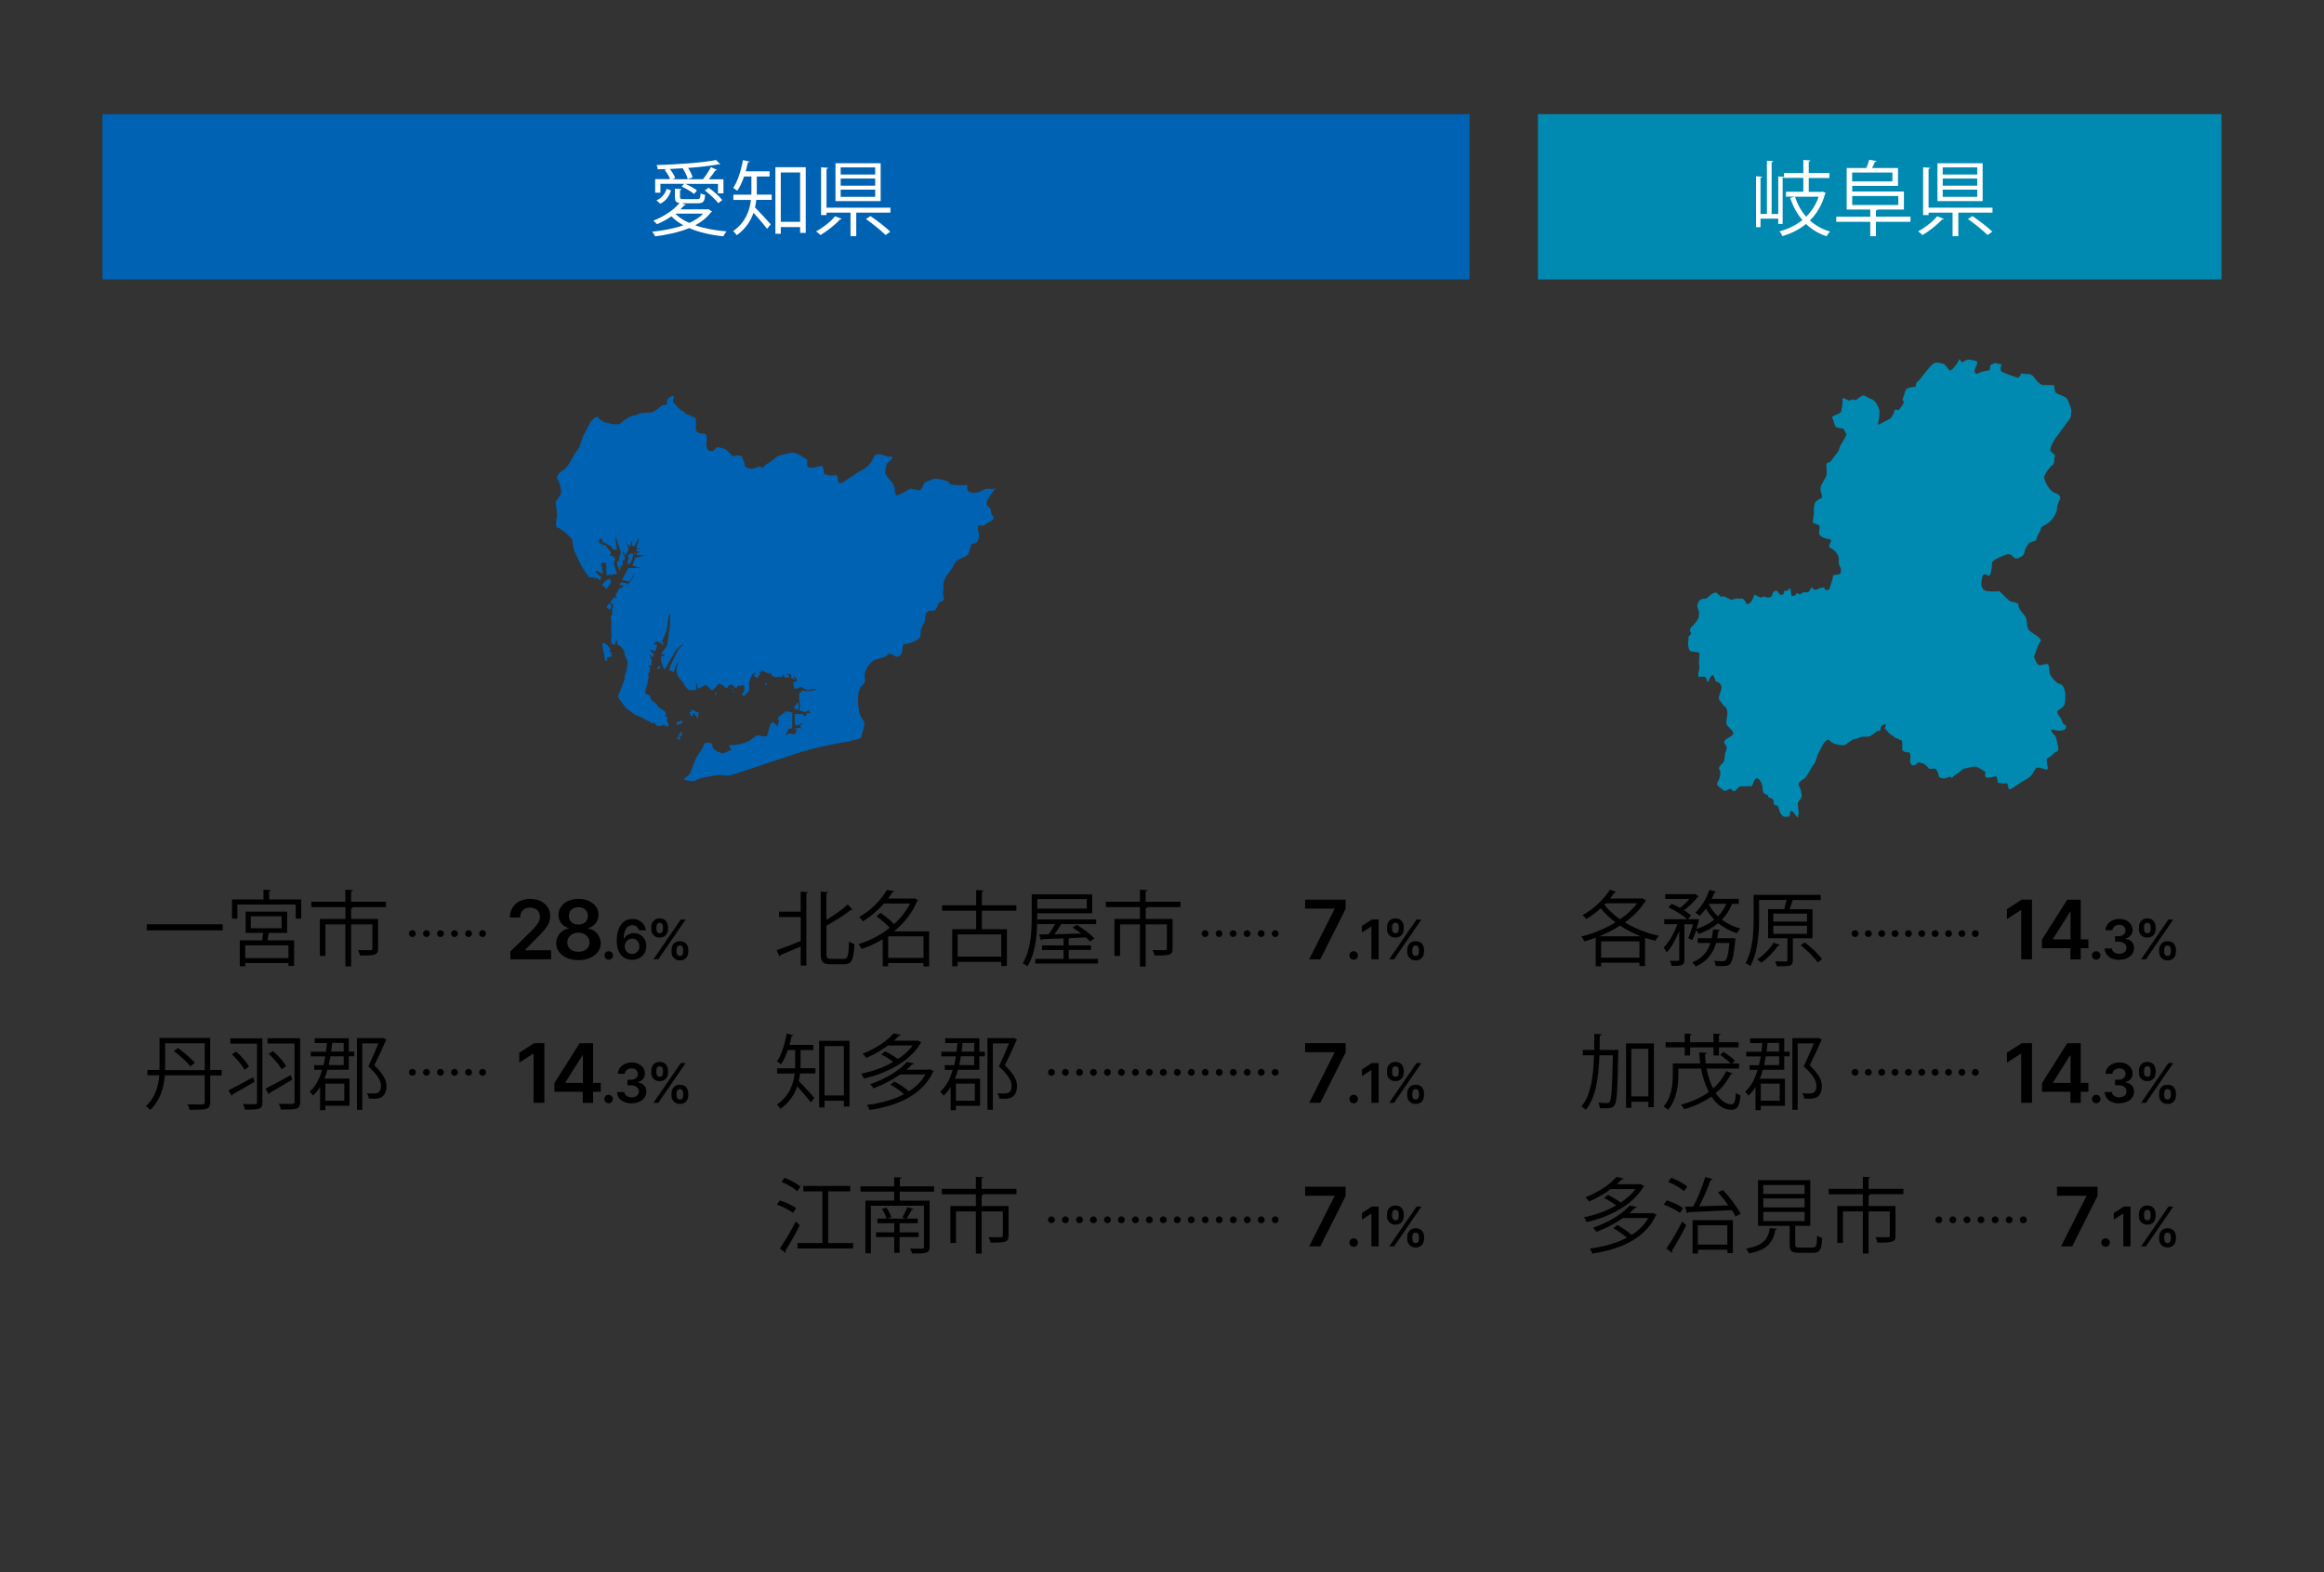 <?xml version="1.0" encoding="UTF-8"?> <svg xmlns="http://www.w3.org/2000/svg" id="_レイヤー_1" viewBox="0 0 340 230"><rect x="0" y="0" width="340" height="230" fill="#333333" stroke="none"/><defs><style>.cls-1{fill:#0062b2;}.cls-2{fill:#fff;}.cls-3{fill:#008ab2;}</style></defs><path d="M21.47,135.22h11.11v.89h-11.11v-.89Z"></path><path d="M39.37,131.58h4.7v2.81h-.81v-2.06h-8.53v2.06h-.79v-2.81h4.61v-1.43l1.07.07c-.01.08-.07.14-.24.17v1.19ZM42.01,136.48h-2.7c-.04.31-.11.72-.19,1.09h3.91v3.74h-.83v-.42h-6.32v.47h-.8v-3.79h3.27c.06-.35.11-.73.14-1.09h-2.55v-3.11h6.07v3.11ZM42.2,140.17v-1.88h-6.32v1.88h6.32ZM36.69,134.05v1.74h4.51v-1.74h-4.51Z"></path><path d="M56.47,131.92v.79h-5.03s.18.01.18.01c-.01.08-.08.14-.24.17v1.55h3.93v4.33c0,.95-.38,1.02-2.64,1.02-.04-.24-.18-.58-.29-.8.86.02,1.6.02,1.82.02.22-.02.28-.07.28-.24v-3.54h-3.11v6.16h-.84v-6.16h-2.92v4.61h-.81v-5.4h3.73v-1.73h-4.99v-.79h4.99v-1.76l1.09.06c-.01.1-.08.16-.25.18v1.52h5.09Z"></path><path d="M32.43,156.55v.78h-1.67v3.91c0,.59-.17.85-.58.98-.42.13-1.19.14-2.43.14-.05-.23-.18-.58-.31-.8.59.02,1.14.02,1.56.02.88,0,.95,0,.95-.35v-3.91h-5.84c-.14,1.75-.64,3.69-2.15,5.07-.12-.17-.42-.47-.6-.59,1.39-1.25,1.82-2.93,1.94-4.49h-1.73v-.78h1.76c.01-.2.01-.4.01-.59v-4.09h7.41v4.68h1.67ZM24.15,155.96c0,.19,0,.38-.01.59h5.81v-3.92h-5.79v3.33ZM27.87,156c-.49-.61-1.56-1.57-2.42-2.23l.59-.46c.88.64,1.93,1.56,2.46,2.16l-.62.53Z"></path><path d="M33.43,159.51c.9-.44,2.29-1.2,3.6-1.92l.21.67c-1.16.7-2.42,1.4-3.23,1.85,0,.1-.04.17-.11.2l-.48-.8ZM38.39,151.89v9.33c0,1.06-.37,1.12-2.55,1.12-.04-.22-.17-.6-.29-.84.43.02.86.04,1.2.04.82,0,.85,0,.85-.31v-8.55h-3.9v-.78h4.69ZM34.55,153.85c.77.65,1.54,1.56,1.88,2.19l-.66.46c-.35-.66-1.12-1.61-1.85-2.25l.62-.4ZM38.84,159.27c.91-.46,2.35-1.24,3.69-1.99l.22.67c-1.2.72-2.48,1.48-3.31,1.94.01.08-.04.17-.11.2l-.49-.83ZM43.91,151.89v9.29c0,.59-.13.86-.54,1.01-.42.13-1.19.14-2.27.14-.05-.23-.18-.62-.31-.85.53.02,1.04.02,1.44.02.78,0,.86,0,.86-.32v-8.52h-3.95v-.78h4.76ZM39.92,153.76c.78.65,1.58,1.56,1.94,2.21l-.66.46c-.35-.65-1.15-1.61-1.9-2.25l.61-.41Z"></path><path d="M51.03,151.87v1.97h.8v.68h-.8v1.98h-3.13c-.12.46-.28.89-.44,1.3h3.67v3.97h-3.53v.64h-.77v-3.38c-.3.47-.64.89-1.03,1.25-.11-.16-.35-.44-.49-.59.85-.74,1.43-1.83,1.82-3.18h-1.16v-.68h1.36c.1-.41.18-.85.25-1.29h-2.11v-.68h2.22l.14-1.27h-1.8v-.7h5ZM50.37,158.53h-2.77v2.49h2.77v-2.49ZM50.28,155.82v-1.29h-1.94c-.07.44-.16.88-.25,1.29h2.19ZM50.28,152.57h-1.69c-.04.43-.08.86-.14,1.27h1.83v-1.27ZM56.03,151.84l.53.26s-.06.1-.11.12c-.44,1.03-1.06,2.35-1.69,3.63,1.25,1.21,1.78,2.12,1.78,2.99,0,1.85-1.2,1.9-1.93,1.9-.22,0-.44-.01-.66-.02-.01-.22-.12-.56-.29-.78.29.02.56.04.8.04.64,0,1.28,0,1.28-1.15,0-.79-.56-1.62-1.85-2.83.56-1.2,1.08-2.36,1.47-3.35h-2.36v9.71h-.78v-10.48h3.63l.17-.04Z"></path><path class="cls-3" d="M299.5,111.79c-.09-.36-.18-.81.27-1s.81-.81,1.08-.81.36-.36.18-1.08c-.18-.72-.18-1.17-.54-1.45-.36-.27-.54-.81-.18-.72.36.09.9.27,1.53.09.63-.18.45-.81.18-.81s-.36-.81-.64-1.08c-.27-.27-.54-.81-.27-1,.27-.18.72-.45.9-.81s.18-1.63.09-1.99c-.09-.36-.27-1-.81-1.08-.54-.09-1.45-1.36-1.45-1.63s0-.81-.18-1.17-1.08.27-1.45,0c-.36-.28-.64-1.17-.64-1.17,0,0,.45-1.26.64-1.72.18-.45.54-.54.27-.9-.27-.36-1.17-.81-1.63-1.26s-.18-1.45-.54-1.99c-.36-.54-1-1.08-1-1.63s-1-.45-1.26-.64c-.27-.18-1.53-1.45-1.53-1.45,0,0-1.81.18-2.26-.18-.45-.36-.45-.9-.27-1.81.18-.9.72-.27,1-.27s.45-1.36.45-1.81.72-.72,1.53-1.08,1.17-.36,1.53.09.72.27,1.08.09c.36-.18.54-.36.64-.9s.72-1.26.72-1.26l.9-.27.27-.81s.45-.54.45-.9.72-.54,1.26-1,1.08-1.36,1.08-1.81.27-1.17.45-1.53-.09-.72-.64-.9-1-.72-1.26-1.26c-.27-.54-.54-1-.27-1.45.27-.45.72-1.17,1.08-1.36.36-.18.27-1.08.36-1.36.09-.27-.54-.45-.64-.81s.45-1.45.81-1.89c.36-.45,1.72-2.35,1.99-2.71.27-.36.18-.81.27-1.08.09-.27-.45-1.53-.64-1.89-.18-.36-1.63-.64-1.72-1-.04-.18-.13-.61-.22-1h-1.59c-.36,0-1-.72-1-.72,0,0-.52-.95-1.13-.88-.33.03-1.04-.11-1.04-.11,0,0-.27.72-.54.64-.27-.09-2.26-.72-2.44-1-.13-.29.08-.97.08-.97l-1.01-.2-.61.34-.11.72s-1.26.18-1.63.45c-.36.27-.72-.18-.54-.54.18-.36.36-.81.36-1.08s-.81-.27-1.17-.36c-.36-.09-.72.27-1,.36-.27.09-.34-.75-.52-.29-.18.45-1.01,1.58-1.29,1.49s-.72-.97-1-.97-.97-.38-1.45,0c-.9.72-1.99,2.49-2.26,2.57-.27.09-.36.81-.36.81,0,0-1.26,0-1.45.54-.18.54-.45,1.36-.45,1.36,0,0,.27.18.18.45-.09.27-.72,1.08-.72,1.08,0,0-.64-.27-.64.09s-.54,1.08-.54,1.08c0,0-1.45.81-1.72.9-.27.09-.09-.18,0-.72.09-.54.09-1.26.09-1.26,0,0-.36-1.45-1.17-1.72s-1-.72-1.45-.45-.9.64-.9.64c-.45-.36-.72.09-1,0-.27-.09-1-.64-.9-.09s-.18,1.45-.18,1.72c0,.18-.76.48-1.37.75.08.19.15.36.2.48.18.41.13,1,.64,1.13.49.13.81.04.9.23.09.18.41.77.41.77,0,0-.59,1.17-.81,1.45-.23.27-.23.77-.41,1-.18.23-.9,1.22-1.08,1.45-.18.23-.54.13-.64.45-.09.32.13,1.26,0,1.63-.13.36-.81,1.36-.85,1.72s-.04.54.04.68l1-.04-1,.04c.09.13.18.86.18.86,0,0-.9.36-1.08.81-.18.45-.13,1.36-.13,1.58s-.27,1.22-.09,1.31c.18.09.68.23.85.36.18.13.04.41,0,.95-.04.54.27.63.49.77.23.13.81.27,1.08.32.27.04.18.27.04.59-.13.32-.27.49.09.68.36.18.77.54.95.85.18.32.32.59.23,1.08-.09.49.18.68.27,1,.09.32.13.9-.36.95s-.77,0-.77.32-.45,1.53-.49,1.76-.59.18-.59.18l-.23-.4s-.72.09-1.04.32c-.32.23-.77-.32-.77-.32,0,0-.32.59-.45.68s-.81.04-.81.04l-.45.36-.41-.27-.32.41-.49.04s-.09-.81-.18-1.04c-.09-.23-.41.27-.41.27l-.49.04-.09.49s-.36.13-.54.04-.18-.63-.68-.54c-.49.09-.32.85-.77.95-.45.09-.95-.13-.95-.13l-.41.18-.9-.45s-.32.95-.59,1.13-.49.4-.59.18c-.09-.23-.45-.77-.59-.72-.13.04-.81-.04-.81-.04l-.81.23-1.08-.54-.41.09-.54-.49s-.13-.23-.54-.09-1,.9-1.26.86-.72.04-.9.36c-.18.32-.36.63-.13,1.13.23.49.13,1.17,0,1.45-.13.27-.49.68-.64.85-.13.18-.54.41-.54.81s.23.41.23.41l-.48.6c.03.19.05.39,0,.53-.13.4.03,1.5.41,1.56.95.13,1.22.07,1.22.34s-.07.95-.07,1.36.13.68,0,1.08c-.13.41-.2,1.01.13.95s.88-.13.95.27c.07.41.2.61.34.28.13-.34.41-.95.68-.75.27.2.13.88.61.95.48.07.68.75.54,1.16-.13.4-.54,1.22-.2,1.56.34.34.48.75.75.88s.41.75.34,1.22c-.07.48-.27,1.29,0,1.56.27.27.95.88.88,1.15-.07.28-.27.41-.81.68-.54.27-.68.61-.34.95.34.34.13.81,0,1.15-.13.34-.07,1.22-.34,1.49s-.81.68-.54,1.01c.27.34.07.95,0,1.29-.07.34-.68.81-.07,1.22.49.33.68.62.91.6-.08-.22-.17-.4-.17-.4,0,0,.09.18.17.4.05,0,.11-.03.18-.06.34-.2.68-.34.75-.13.07.2.48.27.48.27,0,0,.61-.81.95-.75s1.16-.07,1.36,0,.34-.34.41-.54c.07-.2.34-.95.81-.48.48.48.54,1.15.54,1.42s.07.68.54.81c.48.13.13.34.34.41.2.07.54.13.68.4s0,.75.27.75.41.07.48.27.2.95.54,1.22c.34.27.34.2.75.2s.41-.27.41-.61.34-.34.68.2c.14.22.31.39.47.53.02-.13.04-.27.08-.39.13-.48-.2-1.63-.07-1.83.13-.2.48-.61.54-.88.07-.28-.2-1.29-.41-1.56-.2-.28.27-.75.75-1.01.48-.27,1.08-1.76,1.42-2.1.34-.34.48-1.36.75-1.76.27-.4.48-1.08.9-1.56.34-.39.59-.32.59-.32l.13.18s.36.36.72.45c.36.09.81.23,1.31.18s.36-.23.64-.36c.27-.13.59-.45.77-.49s.77-.13.9-.27c.13-.13.72-.09,1.22-.13.49-.04.59-.27.9-.45s.27-.32.54-.36c.27-.04.45,0,.41-.32s.32-.64.64-.68c.32-.04-.09.59.04.68s.54.63.68.72.23.23.41.28c.18.04.27.36.54.36s.41.32.68.27c.27-.04.18.81.18,1.26s.45.54.9.54.27,1,.27,1c0,0-.09.81.36.9s.75-.41.75-.41c.2-.04.75.13.85.16.11.03.75.61.77.72.03.11.48.04.54.03.07-.03.41-.03.49.04.09.07.23.4.32.59.09.18.04.39.13.54s.32.2.61.25c.29.04.93-.25,1-.25s.2.18.29.16.2-.29.56-.48,1.08-.81,1.08-.81c0,0,1-.27,1.53-.36.54-.09,1.72.81,1.72.81,0,0-.18.72.18.81.36.09.9-.09,1.26-.18.36-.09.36.9.36.9,0,0,1,.27,1.26.09.27-.18.18.81.45.9s1.53-.99,2.44-1.45c.9-.45,1.08-1.08,1.36-1.53.27-.45,1.08,0,1.53.09.17.03.24,0,.28-.09l-.14-.18.14.18c.05-.17-.04-.44-.1-.66Z"></path><path class="cls-1" d="M89.32,84.64l.04.62-.61.9s-.61-.55-.64-.55.44-.64.44-.64l.76-.34Z"></path><path class="cls-1" d="M90.36,82.06l-.1.37.39,1.13.12-.18-.15-.34.03-.08.17.19c.08-.04.08-.09.08-.09l-.18-.3.07-.08.22.18.12-.48-.07-.19h-.18s-.09-.11-.09-.11l-.43-.03Z"></path><polygon class="cls-1" points="92.22 80.98 91.92 81.24 91.87 81.54 92.02 81.57 91.75 82.49 92.1 82.49 92.32 82.27 92.66 81.14 92.61 81 92.22 80.98"></polygon><polygon class="cls-1" points="92.82 80.81 92.79 81.1 92.92 81.1 92.92 80.77 92.82 80.81"></polygon><path class="cls-1" d="M89.13,88.25l.24.15-.07.13.13.03.1-.09-.17.53-.12.07v.08c-.05.08-.52-.3-.52-.3l.4-.59Z"></path><polygon class="cls-1" points="88.07 94.18 88.48 96.25 88.48 96.55 88.53 96.68 88.88 96.6 88.8 96.19 89.49 96.04 89.41 95.37 89.17 95.38 89.13 95.17 89.37 95.13 88.88 94.38 88.48 94.13 88.33 94.06 88.07 94.18"></polygon><polygon class="cls-1" points="96.51 97.39 96.65 97.64 96.16 97.97 96.18 97.62 96.51 97.39"></polygon><path class="cls-1" d="M96.84,94.23s-.07.33,0,.32c.05,0,.09-.15.09-.15,0,0-.02-.23-.08-.17Z"></path><path class="cls-1" d="M101.29,103.79s-.2.17-.2.17l.1.17-.19.07-.17-.03s-.03.12.02.13.2.07.2.07l-.13.17.39.32.03-.44.24-.1.18.37.22.1-.1.28.22-.04.05-.37.22-.03-.33-.17.27-.19-.42-.1-.59-.35Z"></path><path class="cls-1" d="M104.76,101.34s-.15.07-.15.07c0,0-.05.24-.02.24.04,0,.3-.12.3-.12l-.13-.19Z"></path><polygon class="cls-1" points="116.82 102.77 116.8 103.84 116.2 103.67 116.25 103.23 116.43 103.23 116.46 103.05 116.59 103.05 116.59 102.81 116.82 102.77"></polygon><path class="cls-1" d="M112.11,99.92c.08-.04.15.19.08.22s-.12.03-.17.07c-.05.03-.09.09-.14,0-.05-.08,0-.13.07-.13.07,0,.17-.17.17-.17Z"></path><path class="cls-1" d="M107.19,101.16c.05-.02.14-.1.15-.03.02.08.05.18-.07.18-.11,0-.12-.13-.08-.15Z"></path><path class="cls-1" d="M107.07,100.69s.15-.05.17,0,.03.1-.04.1-.13-.1-.13-.1Z"></path><path class="cls-1" d="M99.65,105.43s.28.1.25.14-.19.28-.23.28c-.04,0-.62.2-.62.2,0,0-.1-.08-.08-.13s.04-.24.04-.24l.63-.25Z"></path><path class="cls-1" d="M99.73,107.09s.08.48.02.5c-.07.03-.27.1-.29.18-.03.08-.03.22-.02.27.02.05.12.25.02.27s-.14-.18-.2-.22c-.07-.03-.23.04-.24-.05-.02-.08.14-.18.23-.24.09-.07-.07-.28-.02-.28s.18.03.24,0c.07-.04.1-.13.02-.12-.09.02-.15,0-.17-.08-.02-.07-.12-.04-.02-.07s.22.08.25,0c.03-.09,0-.18.07-.23.07-.04.12.07.12.07Z"></path><path class="cls-1" d="M82.39,77.63c.34.29.74.67,1.1.97-.32-.44-.9-1.19-.95-1.26-.06-.06-.19.04-.15.28Z"></path><path class="cls-1" d="M125.88,104.77c-.18-.54-.36-1.46-.36-2.27s.09-1.82.73-2.36c.64-.54,0-1,.36-1.91.36-.91.82-1.37,1.27-1.63.45-.28,1.63-.37,1.91-.73s.45-.27.91,0c.45.28.73.28,1.09-.09.36-.37.18-1.46.45-1.55s.73,0,1.63-.45.82-.82.82-1.27.28-1,.54-1.45,0-1.09.36-1.46.64-.18,1.09-.28c.45-.09.45-1.18.9-1.27.45-.09.64-.45.45-.82-.18-.36.09-1.27,0-1.54-.09-.28.09-.91.45-1.46.36-.54.73-.82,1.09-1.63.36-.82,1.09-.9,1.63-1.18.54-.27.45-.27.73-1.18s.28-.64.64-.73.54-.36.64-.9-.28-1.37-.09-1.63c.18-.28.73,0,.73,0,0,0,.45-.45.91-.64.45-.18.82-.54.45-.91-.36-.36-.09-1-.54-1.27-.45-.27-.54-.54.18-1.63.33-.49.67-.96.95-1.33-.21.18-.42.37-.65.34-.43-.06-.85-.06-1.03,0s-.9.67-1.94.54c-1.03-.12-.49-1.15-.73-1.15s-.6.12-1.15.06-1.27,0-1.39-.3c-.12-.3-.6-.37-1.03-.49-.43-.12-.85-.18-1.09-.18s-1.21.43-1.46.54-.49,1.09-.67,1.15-1.46-.24-1.46-.24c0,0-.85.49-1.21.67-.36.18-.97.66-1.03-.12-.06-.79-.3-1.27-.3-1.27,0,0-1.15-1.21-1.15-1.63s.24-1.27.24-1.27l.85-.85-.23-.3c-.04.11-.15.16-.37.12-.6-.12-1.69-.73-2.06-.12-.36.6-.6,1.46-1.82,2.06-1.21.6-2.91,2.06-3.27,1.94-.36-.12-.24-1.46-.6-1.21-.36.24-1.69-.12-1.69-.12,0,0,0-1.33-.49-1.21s-1.21.36-1.69.24c-.49-.12-.24-1.09-.24-1.09,0,0-1.57-1.21-2.3-1.09-.73.12-2.06.49-2.06.49,0,0-.97.85-1.46,1.09s-.64.6-.75.64c-.13.03-.3-.21-.39-.21s-.94.39-1.33.34c-.39-.06-.7-.12-.82-.34-.12-.21-.06-.49-.18-.73s-.3-.7-.43-.79c-.12-.09-.58-.09-.66-.06-.09.03-.7.12-.73-.03-.03-.15-.88-.94-1.03-.97-.15-.03-.88-.28-1.15-.21,0,0-.39.67-1,.54-.6-.12-.49-1.21-.49-1.21,0,0,.24-1.33-.36-1.33s-1.21-.12-1.21-.73.12-1.76-.24-1.69c-.36.06-.54-.36-.9-.36s-.49-.43-.73-.49c-.24-.06-.36-.24-.54-.37-.18-.12-.73-.85-.9-.96-.18-.12.36-.97-.06-.91-.43.06-.9.49-.85.91s-.18.36-.54.43c-.36.06-.3.24-.73.49-.43.24-.54.54-1.21.6-.66.06-1.46,0-1.63.18-.18.18-.97.3-1.21.36-.24.06-.67.49-1.03.67s-.18.43-.85.49c-.67.06-1.27-.12-1.76-.24-.49-.12-.97-.6-.97-.6l-.18-.24s-.33-.08-.79.43c-.58.64-.85,1.54-1.21,2.09-.36.54-.54,1.91-1,2.36s-1.27,2.45-1.91,2.81c-.64.37-1.27,1-1,1.37.28.36.64,1.73.54,2.09-.09.36-.54.9-.73,1.18s.28,1.82.09,2.45c-.05.17-.08.35-.1.53.3.26.55.39.55.39,0,0-.25-.13-.55-.39-.05.49.02.93.28.93.15,0,.43.21.75.49-.03-.24.1-.34.15-.28.05.07.62.81.95,1.26.12.1.23.19.33.27.73.54,1.63,1.37,1.82,2s0,1.68.41,2.18c.23.28.29.86.43,1.39l.41-.13.23.28.19-.15.5.4.16-.5-.88-.76.28-.16.78.49.02-.65h-.18l.02-.19.14.02.05-.23-.24-.02.03-.59h.68l.03.13s.02,1.61.07,1.7c0,0,.52-.13.62-.07l.9-.16s-.49-1.4-.5-1.46c-.02-.05.16-.5.16-.5l.05-.34-.49-.34-.29.02v-.23c0-.07.14-.02.14-.02,0,0,.05-.08.02-.21-.03-.12-.21-.39-.33-.45-.12-.05-.31-.44-.36-.57-.05-.14-.33-.1-.42-.1-.08,0-.5-.31-.57-.34s-.21-.26-.21-.26c0,0,.24.12.33.08s0,0-.08-.08-.1-.28-.02-.24.1-.13.08-.19c-.02-.05.23.13.29.21.07.07.1.44.1.44,0,0,.24.05.31.05s.34.26.44.28c.08.02.44.21.5.26s.18.4.18.4c0,0,.49.08.54.08s.1.05.08-.13c-.02-.19-.18-1.13-.19-1.32-.02-.19.08-.52.08-.52l.08.47.64,1.85-.35,1.11.2.08.03.18.35.03.08-.23.18.05.1-.55-.23-.2-.03-.55.1-.05.03.4.23.25.1-.2-.13-.13.08-.18.13.18.25-.59s-.08-.2-.08-.33-.33-.79-.33-.79l.61.79.18-.86h.15l-.08.66.4.05.3-.55.4-.68-.13.6-.18.48-.08.4s.51.1.59.2l-.55-.08-.05.4.38.05.03.15h-.35l-.03.33,1.26.08-.56.1-.66.18-.25.05-.4,1.19.51.05.05.15.43-.03-.03.13h-1.54l-.96,1.74,1.04.25.76-1.09-.05.28-.96,1.34v-.25l-.89-.2-.13.2-.2.2.66.1-.23.35h-.33l-.63,1.11.18.15-.1.2-.25-.15-.59.81s.45.3.45.38-.08.41-.15.59.03.5.03.66c0,.15-.18.28-.23.4s.05.48.05.94-.03,1.26.03,1.59c.05.33.03.33,0,.4s-.05.33-.05.56.05.48.13.58c.08.1.48.03.48.03,0,0,.08-.25.08-.48s-.08-.2,0-.18.18.1.18.2.05.2.05.38.23.25.4.34c.18.08.66.76.63.89-.03.13.05.43.1.54.05.1.25.45.33.8.08.35-.13,1.6-.28,1.85s-.15.45-.1.58-.81,2.28-.86,2.38c-.05.1-.15.18-.08.43s.99,1.32,1.01,1.49.3.18.48.35c.18.18.91.76,1.42.91.5.15,1.9,1.04,2.13,1.09s.03-.25.13-.23.18.23.35.46c.18.23.89.2.96.03.08-.18.66.23.74.23s.13-.18.13-.35-.25-.4-.25-.55.1-.38.05-.51c-.05-.13-.3-.05-.28-.23.03-.18,0,0,.1-.23s-.53-.73-.86-.86c-.33-.13-.43-.55-.64-.71-.2-.15-.45-.3-.58-.43s-.18-.35-.23-.58c-.05-.23-.43-.23-.6-.38-.18-.15-.05-.79.08-1.06s.13-.76.25-1.09-.03-.79-.03-.79l.2-.18.1-.79-.18-.05.03-.2.33.05.03-.96-.18-.18-.08-.43.15-.03.03.3.3.03s.1-.43.1-.51c0-.08-.43-.2-.43-.2l-.05-.41s.51.28.66.25c.15-.03.33-.86.25-.91s-.33-.08-.43-.08.03-.15.03-.15c0,0,.2-.08.25-.23.05-.15.69.18.79.23s.34.14.47.09-.49-.19-.29-.49c.13-.19.66-1.6.66-1.6,0,0,.15-1.11.18-1.57.03-.45.43-.99.33-.63-.1.35-.05,1.37-.05,1.52s-.33,2.35-.35,2.58c-.03.23-.08.41-.18.6-.1.2-.81,1.04-.81,1.04l.53.1-.05.2s-.3.08-.38.05c-.08-.03-.08.23-.08.5s.35,1.19.45,1.37.38-.34.43-.48c.05-.15.96-1.62,1.14-2,.18-.38.94-1.01,1.11-1.06s.03.15-.15.25-.45.48-.53.6c-.08.13-1.09,2.28-1.09,2.28l-.18.59.71.28s.38-1.16.48-1.34.2-.13.1.13-.15.63-.2.79c-.05.15.1.59.15.86s.55.79.74.99c.18.2.25.33.28.45s.3.43.51.64c.2.2.45.08.45.08,0,0,.15,0,.3.05s.48-.03.45-.18,0-.28-.03-.55c0-.13-.02-.34-.02-.49.03.13.1.28.17.46.1.25.03.28.18.48.15.2.1-.05.33-.1.23-.05.51-.33.71-.35s.33.18.55.35c.23.18.1.43.25.33.15-.1.33.08.35,0,.03-.08.3-.38.48-.48s.03-.3.28-.38.71.2.89.41c.18.2.43.23.53.03.1-.2.03-.33.25-.3.23.03.33-.13.48.03.15.15.2.48.43.4s.3-.35.43-.33.3.08.38-.03.15-.1.23-.03c.08.08.23.4.2.6-.03.2-.15.48-.25.59-.1.1-.13.18-.1.3s.15-.03.28.03.43-.43.64-.6c.2-.18.13-.43.13-.61s0-.58-.08-.6.1-.28.1-.28c0,0,.18-.5.28-.74.1-.23.43-.53.43-.53l.13.13-.2.28.5.41.48-.69-.23-.23.1-.08.2.15.13-.35.38.25.69.3s.08-.2.13-.18c.05.03.3.48.3.48l.43.18,1.09-.05-.03-.28.23-.03.03.38.74.05v-.25l-.35-.3.43.03.25.15-.03.46.28.03s.15.25.3.2l-.25-.54.23.1.35.6-.64.25.2.91.59-.1.38-.2.33.2s.3.13.45.25c.1.08,1.24-.13,1.24-.13l.28.08-.6.18-.91.05-.53-.08-.25.1-.03.2-.25.03s-.03,1.44.13,1.62l-.1.96.89.28.45-.3.3.43h-.4l-.25.1v.28l-.38.05-.05-.3h-1.24l.03,1.52.23.15.38-.03v-.15l.66-.1-.38.2-.13.2.25.4-.35-.2s-.1.08-.28.03l-.13.2-.18-.23-.1.18.3.25-.1.23-.28.33-.53-.18-.28.09-.5.3.23-.4.25-.61.53-.08.03-2.33-.96-.18-1.19.99.2.48-.25.74s-.39-.53-.63-.59c-.49-.12-.73,1.82-.9,2-.18.18-1.09-.06-1.27-.12s-.79.54-1.45.9c-.67.37-2.18.6-2.48.54s-.43.3-.06.49c.36.18-.6.49-.97.67-.36.18-.73-.18-.9-.18s-.9-.49-.85-.96c.06-.49-1.21-.49-1.27,0s-.79,1.27-1.09,1.88-.79,2.25-1.09,2.49-.91.66-.67.66,1.09.49,1.82.06,2.91-.66,3.33-.73.79.24,1.76,0,5.76-1.94,9.94-3.27c4.18-1.33,7.27-1.46,8.72-2.06.1-.04.22-.08.34-.11.08-.44.2-.94.35-1.37.35-1.1-.19-1.19-.38-1.73Z"></path><path class="cls-1" d="M85.63,80.87c-.18-.64-1.09-1.46-1.82-2-.1-.08-.22-.17-.33-.27.13.17.21.3.22.32.02.08.23,1.3.24,1.44.02.13.86,1.93.92,2.03.05.1.14.21.18.34.03.13,1.16,1.78,1.16,1.78l.27-.08c-.13-.53-.19-1.11-.43-1.39-.43-.49-.23-1.53-.42-2.17Z"></path><path d="M240.22,131.38l.61.36c-.02.06-.08.1-.14.12-.71,1.18-1.76,2.21-2.97,3.08,1.47.9,3.2,1.58,4.98,1.96-.18.18-.41.52-.52.73-.52-.12-1.02-.26-1.51-.43v4.13h-.82v-.49h-5.61v.53h-.79v-4.19c-.56.22-1.13.4-1.68.54-.07-.22-.26-.54-.42-.72,1.62-.38,3.42-1.1,4.99-2.06-.82-.62-1.54-1.31-2.15-2.06-.67.61-1.39,1.14-2.11,1.56-.12-.16-.4-.42-.56-.56,1.51-.82,3.09-2.23,4.02-3.74l.92.37c-.04.07-.14.11-.28.08-.19.29-.4.58-.62.85h4.52l.14-.05ZM240.04,136.97c-1.07-.42-2.09-.94-3.02-1.56-.96.62-1.99,1.14-3.03,1.56h6.06ZM234.24,140.1h5.61v-2.39h-5.61v2.39ZM234.93,132.15l-.2.22c.6.77,1.38,1.49,2.28,2.12,1-.68,1.86-1.48,2.49-2.34h-4.57Z"></path><path d="M254.4,132.23h-1.01c-.34.9-.84,1.67-1.48,2.31.78.59,1.69,1.03,2.69,1.3-.17.16-.38.47-.5.68-1.02-.31-1.94-.82-2.73-1.46-.8.67-1.76,1.19-2.84,1.56-.08-.14-.24-.36-.37-.53-.18.54-.38,1.04-.6,1.44l-.58-.29c.25-.52.5-1.31.71-2.03h-1.26v5.18c0,.88-.4.92-1.87.92-.04-.2-.14-.54-.26-.76.31.01.61.02.84.02.48,0,.53,0,.53-.19v-4.2c-.48,1.24-1.15,2.46-1.85,3.17-.08-.22-.29-.54-.43-.73.77-.74,1.55-2.12,2-3.42h-1.91v-.72h3.36c-.6-.56-1.78-1.3-2.76-1.74l.5-.52c.38.17.79.37,1.19.59.5-.36,1.01-.84,1.39-1.3h-3.54v-.71h4.16l.14-.04.6.37s-.11.1-.17.11c-.47.64-1.24,1.38-1.98,1.92.42.26.78.53,1.04.77l-.49.54h1.22l.43.02c0,.16-.3,1.13-.38,1.42.98-.32,1.87-.78,2.6-1.38-.47-.48-.89-1.02-1.22-1.61-.29.4-.6.76-.91,1.06-.16-.14-.44-.36-.64-.48.85-.74,1.63-2.02,2.06-3.32l.98.29c-.02.08-.12.13-.25.12-.11.3-.24.6-.4.9h3.97v.72ZM253.45,137.22l.47.1c0,.07-.01.17-.05.24-.22,2.24-.43,3.13-.77,3.47-.26.26-.53.31-1.24.31-.25,0-.55,0-.85-.02-.02-.23-.1-.55-.23-.76.54.05,1.04.06,1.24.06.2,0,.31-.02.42-.12.23-.23.41-.91.58-2.55h-1.96c-.41,1.4-1.2,2.69-3,3.44-.08-.18-.31-.46-.48-.6,1.52-.6,2.27-1.64,2.66-2.84h-1.86v-.7h2.04c.1-.42.16-.86.2-1.3l1.03.1c-.02.1-.11.14-.25.17-.05.35-.1.68-.17,1.03h2.03l.18-.02ZM250.05,132.23l-.05.08c.34.65.79,1.24,1.34,1.75.5-.53.92-1.13,1.21-1.83h-2.51Z"></path><path d="M265.16,137.27h-2.87v3.18c0,.9-.36.91-2.34.91-.04-.22-.16-.5-.25-.72.43.01.84.02,1.13.02.59,0,.67,0,.67-.22v-3.18h-2.83v-4.26h2.36c.12-.41.25-.91.35-1.34h-4.03v2.75c0,2.02-.16,4.92-1.28,6.92-.16-.14-.5-.35-.71-.42,1.09-1.92,1.2-4.59,1.2-6.51v-3.49h9.81v.76h-4.1c-.11.4-.28.91-.44,1.34h3.33v4.26ZM260.38,138.24c-.04.08-.12.12-.26.11-.61.91-1.56,1.87-2.42,2.48-.16-.13-.44-.34-.62-.46.85-.56,1.8-1.51,2.39-2.45l.92.31ZM259.44,133.66v1.16h4.93v-1.16h-4.93ZM259.44,135.44v1.18h4.93v-1.18h-4.93ZM265.91,140.79c-.47-.72-1.55-1.77-2.48-2.51l.61-.41c.94.72,2.04,1.74,2.53,2.46l-.66.46Z"></path><path d="M236.15,153.58h.19s.42.01.42.01c0,.07-.01.19-.01.29-.1,5.53-.19,7.29-.54,7.8-.26.37-.5.46-1.38.46-.24,0-.5-.01-.77-.02-.02-.24-.1-.58-.23-.8.55.05,1.06.05,1.26.05.19,0,.3-.04.41-.19.25-.35.37-2,.46-6.79h-1.97c-.11,3.19-.49,6.16-2,7.99-.13-.18-.42-.41-.62-.53,1.39-1.63,1.74-4.39,1.83-7.46h-1.64v-.79h1.67c.01-.77.01-1.56.01-2.35l1.1.06c-.02.11-.11.18-.3.2,0,.7-.01,1.39-.02,2.09h2.13ZM237.88,152.65h4.08v9.33h-.8v-.8h-2.49v.9h-.78v-9.43ZM238.66,160.4h2.49v-6.97h-2.49v6.97Z"></path><path d="M249.67,156.32c.2,1.08.54,2.09.96,2.91.8-.7,1.45-1.54,1.91-2.53l.95.35c-.05.08-.13.12-.28.1-.54,1.09-1.28,2-2.19,2.77.65,1.01,1.45,1.64,2.28,1.64.43,0,.59-.43.67-1.7.18.17.46.32.67.4-.16,1.64-.49,2.1-1.38,2.1-1.12,0-2.1-.76-2.88-1.94-1.14.8-2.48,1.42-3.98,1.86-.08-.18-.31-.49-.47-.67,1.54-.41,2.93-1.02,4.07-1.85-.5-.98-.9-2.16-1.14-3.43h-3.32v.97c0,1.5-.25,3.61-1.51,5.07-.13-.16-.47-.4-.65-.49,1.19-1.37,1.35-3.24,1.35-4.59v-1.72h4.01c-.07-.53-.12-1.07-.14-1.61l1.09.05c0,.1-.08.16-.25.18.01.47.05.92.11,1.38h3.65c-.38-.37-1.02-.89-1.55-1.25l.5-.44c.58.37,1.31.92,1.67,1.28l-.43.41h1.04v.76h-4.75ZM246.47,154.41v-1.18h-2.79v-.76h2.79v-1.26l1.03.06c-.01.08-.08.14-.24.17v1.03h3.42v-1.26l1.04.06c-.01.1-.07.14-.24.17v1.03h2.87v.76h-2.87v1.18h-.8v-1.18h-3.42v1.18h-.79Z"></path><path d="M261.03,151.88v1.97h.8v.68h-.8v1.98h-3.13c-.12.46-.28.89-.44,1.3h3.67v3.97h-3.53v.64h-.77v-3.38c-.3.47-.64.89-1.03,1.25-.11-.16-.35-.44-.49-.59.85-.74,1.43-1.83,1.82-3.18h-1.16v-.68h1.36c.1-.41.18-.85.25-1.29h-2.11v-.68h2.22l.14-1.27h-1.8v-.7h5ZM260.37,158.53h-2.77v2.49h2.77v-2.49ZM260.28,155.82v-1.29h-1.94c-.07.44-.16.88-.25,1.29h2.2ZM260.28,152.57h-1.69c-.04.43-.08.86-.14,1.27h1.83v-1.27ZM266.03,151.84l.53.26s-.06.1-.11.12c-.44,1.03-1.06,2.35-1.69,3.63,1.25,1.21,1.78,2.12,1.78,2.99,0,1.85-1.2,1.9-1.93,1.9-.22,0-.44-.01-.66-.02-.01-.22-.12-.56-.29-.78.29.02.56.04.8.04.64,0,1.28,0,1.28-1.15,0-.79-.56-1.62-1.85-2.83.56-1.2,1.08-2.36,1.47-3.35h-2.36v9.71h-.78v-10.48h3.63l.17-.04Z"></path><path d="M239.98,173.21l.58.32c-.04.06-.08.08-.14.11-1.57,2.71-5.15,4.45-8.29,5.15-.08-.2-.25-.54-.4-.72,1.56-.29,3.25-.88,4.7-1.72-.46-.36-1.15-.79-1.74-1.08l.54-.47c.64.3,1.4.76,1.88,1.13.88-.56,1.62-1.24,2.17-1.98h-3.61c-.88.65-1.93,1.28-3.19,1.82-.12-.19-.37-.47-.55-.6,2.09-.82,3.68-1.98,4.55-2.99l1.05.22c-.02.08-.11.13-.26.14-.22.23-.47.47-.73.71h3.31l.13-.05ZM241.66,177.48l.14-.05c.46.23.52.26.56.3-.01.06-.07.08-.13.12-1.56,3.42-5.36,4.97-9.29,5.54-.06-.23-.22-.56-.35-.74,1.91-.24,3.83-.74,5.42-1.58-.52-.47-1.32-1.02-2-1.39l.6-.46c.72.38,1.58.96,2.11,1.44,1.02-.65,1.86-1.46,2.42-2.47h-3.69c-1.04.73-2.35,1.44-3.9,2.03-.11-.19-.34-.47-.5-.61,2.51-.86,4.38-2.12,5.37-3.25l1.06.22c-.04.08-.12.13-.28.14-.25.25-.53.5-.83.77h3.29Z"></path><path d="M243.85,175.6c.82.26,1.86.74,2.39,1.14l-.46.7c-.5-.4-1.54-.91-2.37-1.21l.44-.62ZM243.8,182.64c.66-.94,1.61-2.55,2.3-3.93.48.42.54.48.6.53-.64,1.28-1.49,2.79-2.1,3.73.04.06.06.11.06.16s-.02.1-.06.14l-.8-.62ZM244.51,172.3c.83.31,1.82.85,2.34,1.28l-.48.68c-.49-.44-1.48-1.02-2.3-1.35l.44-.61ZM250.56,172.5c-.05.08-.14.13-.29.13-.42,1.14-1.07,2.7-1.68,3.85,1.29-.04,2.79-.08,4.28-.14-.47-.66-1.01-1.33-1.51-1.9l.7-.36c1.01,1.07,2.1,2.52,2.59,3.48l-.73.42c-.14-.28-.34-.6-.55-.95-2.35.13-4.85.24-6.38.3-.02.1-.1.14-.18.16l-.3-.95,1.22-.04c.64-1.2,1.36-3,1.75-4.31l1.08.3ZM247.62,183.38v-4.88h5.9v4.83h-.8v-.5h-4.31v.55h-.79ZM252.71,179.26h-4.31v2.82h4.31v-2.82Z"></path><path d="M259.98,179.77c-.01.08-.11.14-.25.16-.32,1.71-1.02,2.88-3.85,3.45-.07-.19-.28-.54-.44-.71,2.59-.47,3.24-1.4,3.48-3.01l1.07.11ZM262.64,182.09c0,.35.1.42.65.42h1.91c.5,0,.6-.23.65-1.74.18.14.53.28.74.34-.1,1.74-.32,2.17-1.33,2.17h-2.04c-1.1,0-1.39-.25-1.39-1.19v-2.76h-4.63v-6.68h7.64v6.68h-2.2v2.76ZM257.97,173.36v1.31h6.04v-1.31h-6.04ZM257.97,175.32v1.32h6.04v-1.32h-6.04ZM257.97,177.3v1.34h6.04v-1.34h-6.04Z"></path><path d="M278.47,173.92v.79h-5.03s.18.01.18.01c-.01.08-.08.14-.24.17v1.55h3.93v4.33c0,.95-.38,1.02-2.64,1.02-.04-.24-.18-.58-.29-.8.86.02,1.6.02,1.82.02.22-.02.28-.07.28-.24v-3.54h-3.11v6.16h-.84v-6.16h-2.91v4.61h-.82v-5.4h3.73v-1.73h-4.99v-.79h4.99v-1.76l1.09.06c-.01.1-.08.16-.25.18v1.52h5.08Z"></path><path d="M117.14,133.35v-2.9l1.07.07c-.01.08-.08.14-.24.17v10.57h-.83v-2.79c-1.12.48-2.22.95-2.96,1.25,0,.1-.06.18-.14.2l-.43-.91c.9-.3,2.22-.82,3.54-1.34v-3.51h-3.18v-.79h3.18ZM120.91,139.52c0,.62.12.76.66.76h1.9c.59,0,.67-.53.75-2.55.2.17.54.32.78.37-.11,2.21-.32,2.97-1.49,2.97h-2.02c-1.09,0-1.42-.34-1.42-1.56v-9.07l1.08.07c-.01.08-.08.14-.25.17v3.9c1.17-.71,2.37-1.55,3.12-2.27l.7.76s-.08.05-.14.05c-.04,0-.07,0-.11-.01-.86.73-2.27,1.57-3.56,2.3v4.11Z"></path><path d="M135.93,136.24v5.15h-.83v-.5h-5.17v.48h-.79v-3.96c-1.01.61-2.05,1.08-3.09,1.42-.08-.2-.3-.55-.46-.71,1.55-.46,3.17-1.27,4.57-2.39-.48-.54-1.26-1.21-1.94-1.69l.6-.49c.68.46,1.49,1.1,1.98,1.64.96-.86,1.78-1.88,2.34-3.01h-3.81c-.8.91-1.82,1.83-3.08,2.6-.12-.19-.38-.48-.58-.61,1.96-1.12,3.36-2.69,4.07-3.98l1.08.18c-.02.1-.11.16-.26.16-.18.3-.4.61-.64.92h3.69l.14-.05.59.31s-.1.08-.16.11c-.72,1.75-1.94,3.25-3.38,4.43h5.13ZM129.94,140.13h5.17v-3.15h-5.17v3.15Z"></path><path d="M148.69,133.23h-5.04v2.71h3.66v5.38h-.83v-.6h-6.38v.65h-.79v-5.43h3.5v-2.71h-4.98v-.79h4.98v-2.23l1.08.07c-.01.08-.07.14-.24.17v1.99h5.04v.79ZM146.48,139.94v-3.24h-6.38v3.24h6.38Z"></path><path d="M151.75,133.61v.61c0,2.07-.17,5.1-1.42,7.14-.16-.13-.5-.34-.71-.41,1.21-1.98,1.32-4.75,1.32-6.73v-3.38h8.85v2.77h-8.05ZM156.37,140.28h4.27v.68h-9.19v-.68h4.14v-1.3h-3.14v-.67h3.14v-1.03c-1.19.05-2.28.08-3.11.11-.02.08-.1.14-.18.16l-.28-.84,1.4-.02c.31-.43.66-1,.92-1.5h-2.57v-.68h8.6v.68h-5.12c-.25.43-.61,1-.97,1.49,1.2-.04,2.55-.06,3.9-.11-.41-.31-.85-.62-1.26-.88l.6-.4c.92.55,2.04,1.38,2.59,2l-.65.44c-.16-.18-.35-.38-.59-.6l-2.3.11s-.11.07-.22.08v.98h3.26v.67h-3.26v1.3ZM159,131.53h-7.24v1.39h7.24v-1.39Z"></path><path d="M172.71,131.92v.79h-5.03s.18.01.18.01c-.01.08-.08.14-.24.17v1.55h3.93v4.33c0,.95-.38,1.02-2.64,1.02-.04-.24-.18-.58-.29-.8.86.02,1.6.02,1.82.02.22-.02.28-.07.28-.24v-3.54h-3.11v6.17h-.84v-6.17h-2.91v4.61h-.82v-5.4h3.73v-1.73h-4.99v-.79h4.99v-1.76l1.09.06c-.01.1-.08.16-.25.18v1.52h5.08Z"></path><path d="M117.12,153.61v2.05c0,.19,0,.41-.01.61h2.19v.77h-2.25c-.04.36-.11.73-.19,1.12.58.56,1.96,2.07,2.3,2.46l-.54.66c-.38-.53-1.34-1.65-1.98-2.36-.41,1.2-1.15,2.36-2.45,3.29-.11-.17-.38-.48-.54-.59,1.82-1.28,2.43-3,2.61-4.57h-2.57v-.77h2.63c.01-.22.01-.42.01-.62v-2.04h-1.07c-.28.8-.61,1.55-1,2.09-.14-.12-.42-.32-.6-.42.65-.92,1.15-2.51,1.44-4.08l.96.24c-.02.08-.11.12-.25.12-.08.43-.19.86-.31,1.29h3.49v.76h-1.88ZM119.84,152.27h4.44v9.61h-.82v-.85h-2.83v.98h-.79v-9.74ZM120.63,160.26h2.83v-7.22h-2.83v7.22Z"></path><path d="M134.23,152.21l.58.32c-.04.06-.08.08-.14.11-1.57,2.71-5.15,4.45-8.29,5.15-.08-.2-.25-.54-.4-.72,1.56-.29,3.25-.88,4.7-1.72-.46-.36-1.15-.79-1.74-1.08l.54-.47c.64.3,1.4.76,1.88,1.13.88-.56,1.62-1.24,2.17-1.98h-3.61c-.88.65-1.93,1.28-3.19,1.82-.12-.19-.37-.47-.55-.6,2.09-.82,3.68-1.98,4.55-2.99l1.05.22c-.02.08-.11.13-.26.14-.22.23-.47.47-.73.71h3.31l.13-.05ZM135.91,156.48l.14-.05c.46.23.52.26.56.3-.01.06-.07.08-.13.12-1.56,3.42-5.36,4.96-9.29,5.54-.06-.23-.22-.56-.35-.74,1.91-.24,3.83-.74,5.42-1.58-.52-.47-1.32-1.02-2-1.39l.6-.46c.72.38,1.58.96,2.11,1.44,1.02-.65,1.86-1.46,2.42-2.47h-3.69c-1.04.73-2.35,1.44-3.9,2.03-.11-.19-.34-.47-.5-.61,2.51-.86,4.38-2.12,5.37-3.25l1.06.22c-.04.08-.12.13-.28.14-.25.25-.53.5-.83.77h3.29Z"></path><path d="M143.28,151.88v1.97h.8v.68h-.8v1.98h-3.13c-.12.46-.28.89-.44,1.3h3.67v3.97h-3.53v.64h-.77v-3.38c-.3.47-.64.89-1.03,1.25-.11-.16-.35-.44-.49-.59.85-.74,1.43-1.83,1.82-3.18h-1.16v-.68h1.36c.1-.41.18-.85.25-1.3h-2.11v-.68h2.22l.14-1.27h-1.8v-.7h5ZM142.62,158.53h-2.77v2.49h2.77v-2.49ZM142.52,155.82v-1.3h-1.94c-.07.44-.16.88-.25,1.3h2.2ZM142.52,152.57h-1.69c-.04.43-.08.86-.14,1.27h1.83v-1.27ZM148.28,151.84l.53.26s-.06.1-.11.12c-.44,1.03-1.06,2.35-1.69,3.63,1.25,1.21,1.78,2.12,1.78,2.99,0,1.85-1.2,1.9-1.93,1.9-.22,0-.44-.01-.66-.02-.01-.22-.12-.56-.29-.78.29.02.56.04.8.04.64,0,1.28,0,1.28-1.15,0-.79-.56-1.62-1.85-2.83.56-1.2,1.08-2.36,1.47-3.35h-2.36v9.71h-.78v-10.48h3.63l.17-.04Z"></path><path d="M114.07,175.61c.83.26,1.87.73,2.4,1.13l-.44.7c-.52-.4-1.54-.91-2.37-1.21l.42-.61ZM114.09,182.64c.66-.94,1.63-2.55,2.33-3.93l.59.54c-.64,1.27-1.5,2.78-2.11,3.72.04.06.06.11.06.16,0,.06-.02.11-.06.14l-.8-.62ZM114.78,172.31c.82.31,1.82.85,2.33,1.28l-.47.68c-.49-.46-1.48-1.03-2.3-1.37l.44-.6ZM121.15,181.85h3.66v.79h-8.14v-.79h3.65v-7.56h-2.79v-.79h6.86v.79h-3.23v7.56Z"></path><path d="M136.64,174.33h-5.01v1.32h4.37v6.75c0,.5-.13.74-.5.86-.38.12-1.08.13-2.06.12-.06-.22-.18-.52-.3-.73.41.01.79.02,1.1.02.89,0,.94,0,.94-.28v-6h-7.77v6.96h-.8v-7.71h4.21v-1.32h-4.93v-.77h4.93v-1.34l1.08.07c-.01.08-.08.14-.25.17v1.1h5.01v.77ZM134.39,180.98h-2.78v2.29h-.78v-2.29h-2.66v-.7h2.66v-1.33h-2.46v-.67h1.33c-.11-.4-.38-1-.67-1.43l.65-.18c.31.42.6,1.02.72,1.42l-.61.19h2.71c-.16-.06-.37-.14-.48-.18.25-.41.56-1.06.73-1.49l.88.26c-.04.07-.12.11-.24.11-.19.37-.49.91-.76,1.3h1.63v.67h-2.65v1.33h2.78v.7Z"></path><path d="M148.71,173.92v.79h-5.03s.18.01.18.01c-.01.08-.08.14-.24.17v1.55h3.93v4.33c0,.95-.38,1.02-2.64,1.02-.04-.24-.18-.58-.29-.8.86.02,1.6.02,1.82.02.22-.02.28-.07.28-.24v-3.54h-3.11v6.17h-.84v-6.17h-2.91v4.61h-.82v-5.4h3.73v-1.73h-4.99v-.79h4.99v-1.76l1.09.06c-.01.1-.08.16-.25.18v1.52h5.08Z"></path><rect class="cls-1" x="15" y="16.7" width="200" height="24.18"></rect><rect class="cls-3" x="225" y="16.7" width="100" height="24.18"></rect><path class="cls-2" d="M103.62,30.59l.56.36s-.1.1-.17.11c-.58.78-1.37,1.4-2.3,1.9,1.34.47,2.93.76,4.59.89-.17.18-.36.5-.47.72-1.82-.18-3.56-.58-5-1.2-1.48.61-3.21.98-4.99,1.21-.07-.19-.28-.52-.42-.68,1.61-.17,3.2-.46,4.56-.94-.67-.37-1.27-.8-1.75-1.31-.67.46-1.4.85-2.11,1.15-.12-.14-.37-.38-.54-.52,1.42-.54,2.94-1.5,3.83-2.58-.53-.08-.67-.31-.67-.86v-1.24l.98.07c-.01.08-.07.14-.23.16v1.01c0,.24.08.29.61.29h1.88c.4,0,.48-.1.52-.85.16.11.46.19.66.24-.08,1-.3,1.22-1.08,1.22h-2.31l.58.23c-.05.06-.14.1-.26.08-.17.19-.35.38-.55.58h3.95l.14-.04ZM96.62,26.87v1.32h-.77v-1.99h2.18c-.14-.41-.48-.95-.8-1.34l.32-.13-1.32.04c-.01-.18-.1-.47-.17-.62,3.02-.1,6.74-.34,8.7-.74l.61.61s-.07.04-.12.04c-.04,0-.07-.01-.12-.02-1.14.22-2.75.4-4.46.53.3.44.56,1,.66,1.38l-.72.26c-.08-.43-.4-1.08-.72-1.56l.11-.04c-.67.05-1.36.08-2.01.11.35.42.67.94.79,1.32l-.4.18h4.47c.4-.49.89-1.26,1.16-1.77l.89.4c-.04.06-.12.1-.25.1-.24.37-.6.86-.96,1.28h2.15v2.06h-.8v-1.39h-4.76c.61.28,1.32.66,1.69.97l-.43.5c-.4-.34-1.18-.79-1.82-1.08l.36-.4h-3.45ZM98.17,27.86c-.26.8-.7,1.54-1.58,1.94l-.55-.49c.78-.32,1.26-.97,1.49-1.68l.65.23ZM98.79,31.25h0c.52.54,1.22,1,2.05,1.36.82-.36,1.52-.82,2.04-1.36h-4.09ZM105.09,29.73c-.4-.53-1.25-1.32-1.97-1.87l.55-.4c.73.52,1.59,1.27,2,1.81l-.59.46Z"></path><path class="cls-2" d="M110.72,25.81v2.05c0,.19,0,.41-.01.61h2.19v.77h-2.25c-.04.36-.11.73-.19,1.12.58.56,1.96,2.07,2.3,2.46l-.54.66c-.38-.53-1.34-1.65-1.98-2.36-.41,1.2-1.15,2.36-2.45,3.29-.11-.17-.38-.48-.54-.59,1.82-1.28,2.43-3,2.61-4.57h-2.57v-.77h2.63c.01-.22.01-.42.01-.62v-2.04h-1.07c-.28.8-.61,1.55-1,2.09-.14-.12-.42-.32-.6-.42.65-.92,1.15-2.51,1.44-4.08l.96.24c-.02.08-.11.12-.25.12-.08.43-.19.86-.31,1.29h3.49v.76h-1.88ZM113.44,24.46h4.44v9.61h-.82v-.85h-2.83v.98h-.79v-9.74ZM114.23,32.45h2.83v-7.22h-2.83v7.22Z"></path><path class="cls-2" d="M123.14,32.01c-.05.08-.14.11-.25.1-.65.73-1.86,1.68-2.85,2.28-.17-.17-.46-.41-.64-.54,1.01-.55,2.17-1.44,2.76-2.21l.98.37ZM120.91,30.38h9.36v.73h-5v3.44h-.84v-3.44h-3.51v.35h-.8v-6.98l1.04.07c-.01.08-.07.14-.24.16v5.67ZM128.84,23.88v5.54h-6.61v-5.54h6.61ZM128.04,25.53v-1.04h-5.05v1.04h5.05ZM128.04,27.16v-1.04h-5.05v1.04h5.05ZM128.04,28.8v-1.06h-5.05v1.06h5.05ZM129.56,34.39c-.61-.62-1.87-1.64-2.87-2.35l.66-.43c.98.67,2.25,1.64,2.9,2.28l-.7.5Z"></path><path class="cls-2" d="M267.11,28.22c-.01.07-.06.11-.1.13-.44,1.62-1.22,2.91-2.22,3.9.82.74,1.8,1.3,2.96,1.63-.18.16-.41.47-.53.68-1.18-.4-2.18-1-3.01-1.79-1.01.83-2.18,1.4-3.44,1.77-.08-.2-.28-.53-.43-.7,1.21-.31,2.36-.85,3.35-1.65-.77-.89-1.37-1.98-1.78-3.24l.7-.18h-1.32v-.72h2.54v-2.03h-2.83v-.13c-.02.06-.08.1-.2.12v6.75h-.64v-.77h-2.6v1.25h-.65v-7.45l.88.06c-.01.08-.07.13-.23.16v5.29h.94v-7.78l.91.06c-.01.08-.06.14-.22.16v7.57h.97v-5.5l.84.06v-.56h2.83v-1.91l1.03.07c-.01.08-.08.14-.24.16v1.68h3.02v.73h-3.02v2.03h1.85l.14-.04.49.19ZM262.61,28.78c.36,1.12.91,2.11,1.63,2.93.79-.79,1.43-1.76,1.83-2.93h-3.47Z"></path><path class="cls-2" d="M279.5,31.71v.74h-5.06v2.1h-.82v-2.1h-4.98v-.74h4.98v-1.06h-3.45v-6.07h2.88c.16-.38.32-.88.42-1.21l1.07.19c-.02.08-.11.13-.25.13-.1.25-.25.59-.4.89h3.79v2.61h-6.7v.83h7.56v2.63h-3.85c-.02.08-.1.12-.24.14v.91h5.06ZM276.86,25.24h-5.89v1.3h5.89v-1.3ZM270.98,28.68v1.31h6.74v-1.31h-6.74Z"></path><path class="cls-2" d="M284.37,32.01c-.05.08-.14.11-.25.1-.65.73-1.86,1.68-2.85,2.28-.17-.17-.46-.41-.64-.54,1.01-.55,2.17-1.44,2.76-2.21l.98.37ZM282.14,30.38h9.36v.73h-5v3.44h-.84v-3.44h-3.51v.35h-.8v-6.98l1.04.07c-.01.08-.07.14-.24.16v5.67ZM290.06,23.88v5.54h-6.61v-5.54h6.61ZM289.27,25.53v-1.04h-5.05v1.04h5.05ZM289.27,27.16v-1.04h-5.05v1.04h5.05ZM289.27,28.8v-1.06h-5.05v1.06h5.05ZM290.78,34.39c-.61-.62-1.87-1.64-2.87-2.35l.66-.43c.98.67,2.25,1.64,2.9,2.28l-.7.5Z"></path><path d="M74.67,140.34v-1.14l3.03-2.97c.29-.29.53-.55.72-.78.19-.23.34-.45.43-.66.1-.21.14-.44.14-.68,0-.28-.06-.51-.19-.71s-.3-.35-.52-.46-.47-.16-.75-.16-.54.06-.75.18c-.22.12-.38.29-.5.5-.12.22-.18.47-.18.77h-1.5c0-.55.13-1.04.38-1.44s.6-.73,1.05-.95c.45-.22.96-.34,1.53-.34s1.1.11,1.54.33.79.52,1.03.9c.25.38.37.82.37,1.3,0,.33-.06.65-.19.96-.12.31-.34.66-.66,1.05-.31.38-.75.85-1.32,1.39l-1.5,1.53v.06h3.8v1.32h-5.98Z"></path><path d="M84.63,140.46c-.63,0-1.2-.11-1.69-.32-.49-.21-.87-.5-1.15-.88-.28-.37-.41-.79-.41-1.26,0-.37.08-.7.24-1.01.16-.31.38-.56.66-.77.28-.21.59-.34.93-.39v-.06c-.45-.1-.81-.33-1.09-.69-.28-.36-.41-.77-.41-1.25,0-.45.12-.85.38-1.2.25-.35.6-.63,1.04-.83s.94-.3,1.51-.3,1.06.1,1.5.3c.44.2.79.48,1.04.83.25.35.38.75.38,1.2,0,.47-.14.89-.42,1.25-.28.36-.64.59-1.08.69v.06c.34.06.65.19.92.39.27.21.49.46.66.77.16.31.25.64.25,1.01,0,.47-.14.89-.42,1.26-.28.37-.66.66-1.15.88-.49.21-1.05.32-1.68.32ZM84.63,139.24c.33,0,.61-.06.85-.17.24-.11.43-.27.56-.48.13-.2.2-.44.2-.71,0-.28-.07-.52-.21-.74-.14-.21-.33-.38-.58-.51-.24-.12-.52-.18-.83-.18s-.59.06-.83.18-.44.29-.58.51c-.14.21-.21.46-.21.74,0,.27.06.5.2.71.13.2.32.36.57.48.24.11.53.17.86.17ZM84.63,135.26c.27,0,.5-.05.71-.16s.37-.26.49-.45c.12-.19.18-.42.18-.67,0-.25-.06-.47-.18-.66-.12-.19-.28-.34-.49-.44-.21-.1-.45-.16-.72-.16s-.52.05-.73.16c-.21.1-.37.25-.49.44-.11.19-.17.41-.17.66,0,.25.05.48.17.67.12.19.28.34.49.45.21.11.45.16.72.16Z"></path><path d="M89.06,140.4c-.17,0-.32-.06-.44-.18-.12-.12-.18-.27-.18-.44,0-.17.06-.32.18-.44s.27-.18.44-.18.31.06.44.18.19.27.19.44c0,.12-.03.22-.09.32s-.13.17-.23.23c-.09.06-.2.08-.31.08Z"></path><path d="M92.47,140.42c-.28,0-.55-.05-.82-.15-.26-.1-.5-.25-.72-.47s-.38-.51-.51-.87-.19-.81-.18-1.34c0-.5.05-.94.16-1.33.11-.39.26-.72.46-.99.2-.27.44-.48.72-.62s.6-.21.94-.21c.37,0,.69.07.97.22.28.14.51.34.69.59.17.25.28.53.32.84h-1.04c-.05-.22-.16-.4-.33-.54-.16-.13-.37-.2-.62-.2-.4,0-.71.18-.93.53-.22.35-.33.83-.33,1.44h.04c.09-.17.21-.31.36-.43.15-.12.31-.21.5-.28s.38-.1.59-.1c.34,0,.65.08.92.24s.49.39.65.67.24.61.24.98c0,.38-.08.73-.26,1.03-.18.3-.42.54-.74.72-.31.17-.68.26-1.1.26ZM92.47,139.57c.21,0,.39-.05.55-.15.16-.1.29-.24.39-.41s.14-.36.14-.57c0-.21-.04-.4-.13-.57s-.22-.3-.38-.4c-.16-.1-.34-.15-.55-.15-.15,0-.3.03-.43.09-.13.06-.25.14-.35.24s-.18.22-.23.36-.08.28-.09.43c0,.2.05.39.14.56.09.17.22.31.38.41.16.1.35.15.55.15Z"></path><path d="M95.28,135.92v-.31c0-.23.05-.44.14-.62.1-.19.24-.34.42-.46.18-.11.41-.17.67-.17s.49.06.67.17c.18.11.32.27.41.46.09.19.14.4.14.62v.31c0,.23-.05.44-.14.62s-.23.34-.42.45-.41.17-.67.17-.49-.06-.67-.17-.32-.27-.42-.45-.14-.4-.14-.62ZM95.6,140.34l4-5.82h.71l-4,5.82h-.71ZM96.03,135.61v.31c0,.15.04.29.11.41.07.12.2.19.38.19s.31-.06.38-.19c.07-.12.1-.26.1-.41v-.31c0-.15-.03-.29-.1-.42s-.19-.19-.38-.19-.31.06-.38.19-.11.27-.11.42ZM98.24,139.25v-.31c0-.23.05-.43.14-.62s.24-.34.42-.46c.18-.12.41-.17.67-.17s.49.06.68.17c.18.11.32.27.41.46.09.19.14.4.14.62v.31c0,.23-.05.43-.14.62s-.23.34-.42.46c-.18.12-.41.17-.67.17s-.49-.06-.67-.17c-.18-.12-.32-.27-.42-.46s-.14-.4-.14-.62ZM98.98,138.94v.31c0,.15.04.29.11.41.07.12.2.19.38.19s.31-.06.38-.19.1-.26.1-.41v-.31c0-.15-.03-.29-.1-.42s-.19-.19-.38-.19c-.18,0-.3.06-.38.19-.07.13-.11.26-.11.42Z"></path><path d="M79.64,152.61v8.73h-1.58v-7.19h-.05l-2.04,1.3v-1.45l2.17-1.39h1.5Z"></path><path d="M81.1,159.72v-1.26l3.7-5.85h1.05v1.79h-.64l-2.49,3.95v.07h5.17v1.3h-6.79ZM85.26,161.34v-2l.02-.56v-6.16h1.49v8.73h-1.51Z"></path><path d="M89.03,161.4c-.17,0-.32-.06-.44-.18-.12-.12-.18-.27-.18-.44,0-.17.06-.32.18-.44s.27-.18.44-.18.31.06.44.18.19.27.19.44c0,.12-.03.22-.09.32s-.13.17-.23.23c-.09.06-.2.08-.31.08Z"></path><path d="M92.4,161.42c-.41,0-.77-.07-1.09-.21s-.57-.33-.75-.58c-.18-.25-.28-.54-.29-.87h1.07c0,.16.06.29.16.41s.22.21.38.27.33.1.53.1c.21,0,.39-.04.55-.11.16-.07.29-.17.38-.31s.14-.28.13-.45c0-.18-.04-.33-.14-.47-.09-.13-.23-.24-.4-.32-.17-.08-.39-.11-.63-.11h-.51v-.81h.51c.2,0,.38-.04.53-.1.15-.07.27-.17.36-.3.09-.13.13-.28.13-.44,0-.16-.03-.31-.11-.43-.07-.12-.18-.22-.31-.29-.14-.07-.29-.1-.48-.1s-.34.03-.49.1c-.15.06-.27.16-.37.27s-.14.26-.15.42h-1.01c0-.33.1-.61.28-.86.18-.25.42-.44.73-.58.3-.14.64-.21,1.02-.21s.73.07,1.01.22c.29.14.51.34.67.58.16.24.24.51.24.81,0,.33-.09.6-.29.82-.19.22-.45.37-.76.43v.05c.41.06.72.21.94.45s.33.55.33.91c0,.33-.09.62-.28.87-.18.26-.44.46-.76.6-.32.15-.69.22-1.11.22Z"></path><path d="M95.28,156.92v-.31c0-.23.05-.44.14-.62.1-.19.24-.34.42-.46.18-.11.41-.17.67-.17s.49.06.67.17c.18.11.32.27.41.46.09.19.14.4.14.62v.31c0,.23-.05.44-.14.62s-.23.34-.42.45-.41.17-.67.17-.49-.06-.67-.17-.32-.27-.42-.45-.14-.4-.14-.62ZM95.6,161.34l4-5.82h.71l-4,5.82h-.71ZM96.03,156.61v.31c0,.15.04.29.11.41.07.12.2.19.38.19s.31-.06.38-.19c.07-.12.1-.26.1-.41v-.31c0-.15-.03-.29-.1-.42s-.19-.19-.38-.19-.31.06-.38.19-.11.27-.11.42ZM98.24,160.25v-.31c0-.23.05-.43.14-.62s.24-.34.42-.46c.18-.12.41-.17.67-.17s.49.06.68.17c.18.11.32.27.41.46.09.19.14.4.14.62v.31c0,.23-.05.43-.14.62s-.23.34-.42.46c-.18.12-.41.17-.67.17s-.49-.06-.67-.17c-.18-.12-.32-.27-.42-.46s-.14-.4-.14-.62ZM98.98,159.94v.31c0,.15.04.29.11.41.07.12.2.19.38.19s.31-.06.38-.19.1-.26.1-.41v-.31c0-.15-.03-.29-.1-.42s-.19-.19-.38-.19c-.18,0-.3.06-.38.19-.07.13-.11.26-.11.42Z"></path><path d="M191.53,140.34l3.71-7.35v-.06h-4.31v-1.32h5.94v1.35l-3.71,7.38h-1.64Z"></path><path d="M198.04,140.4c-.17,0-.32-.06-.44-.18-.12-.12-.18-.27-.18-.44,0-.17.06-.32.18-.44s.27-.18.44-.18.31.06.44.18.19.27.19.44c0,.12-.03.22-.09.32s-.13.17-.23.23c-.09.06-.2.08-.31.08Z"></path><path d="M201.69,134.52v5.82h-1.05v-4.79h-.03l-1.36.87v-.97l1.45-.93h1Z"></path><path d="M202.92,135.92v-.31c0-.23.05-.44.14-.62.1-.19.24-.34.42-.46.18-.11.41-.17.67-.17s.49.06.67.17c.18.11.32.27.41.46.09.19.14.4.14.62v.31c0,.23-.05.44-.14.62s-.23.34-.42.45-.41.17-.67.17-.49-.06-.67-.17-.32-.27-.42-.45-.14-.4-.14-.62ZM203.24,140.34l4-5.82h.71l-4,5.82h-.71ZM203.67,135.61v.31c0,.15.04.29.11.41.07.12.2.19.38.19s.31-.06.38-.19c.07-.12.1-.26.1-.41v-.31c0-.15-.03-.29-.1-.42s-.19-.19-.38-.19-.31.06-.38.19-.11.27-.11.42ZM205.88,139.25v-.31c0-.23.05-.43.14-.62s.24-.34.42-.46c.18-.12.41-.17.67-.17s.49.06.68.17c.18.11.32.27.41.46.09.19.14.4.14.62v.31c0,.23-.05.43-.14.62s-.23.34-.42.46c-.18.12-.41.17-.67.17s-.49-.06-.67-.17c-.18-.12-.32-.27-.42-.46s-.14-.4-.14-.62ZM206.62,138.94v.31c0,.15.04.29.11.41.07.12.2.19.38.19s.31-.06.38-.19.1-.26.1-.41v-.31c0-.15-.03-.29-.1-.42s-.19-.19-.38-.19c-.18,0-.3.06-.38.19-.07.13-.11.26-.11.42Z"></path><path d="M191.53,161.34l3.71-7.35v-.06h-4.31v-1.32h5.94v1.35l-3.71,7.38h-1.64Z"></path><path d="M198.04,161.4c-.17,0-.32-.06-.44-.18-.12-.12-.18-.27-.18-.44,0-.17.06-.32.18-.44s.27-.18.44-.18.31.06.44.18.19.27.19.44c0,.12-.03.22-.09.32s-.13.17-.23.23c-.09.06-.2.08-.31.08Z"></path><path d="M201.69,155.52v5.82h-1.05v-4.79h-.03l-1.36.87v-.97l1.45-.93h1Z"></path><path d="M202.92,156.92v-.31c0-.23.05-.44.14-.62.1-.19.24-.34.42-.46.18-.11.41-.17.67-.17s.49.06.67.17c.18.11.32.27.41.46.09.19.14.4.14.62v.31c0,.23-.05.44-.14.62s-.23.34-.42.45-.41.17-.67.17-.49-.06-.67-.17-.32-.27-.42-.45-.14-.4-.14-.62ZM203.24,161.34l4-5.82h.71l-4,5.82h-.71ZM203.67,156.61v.31c0,.15.04.29.11.41.07.12.2.19.38.19s.31-.06.38-.19c.07-.12.1-.26.1-.41v-.31c0-.15-.03-.29-.1-.42s-.19-.19-.38-.19-.31.06-.38.19-.11.27-.11.42ZM205.88,160.25v-.31c0-.23.05-.43.14-.62s.24-.34.42-.46c.18-.12.41-.17.67-.17s.49.06.68.17c.18.11.32.27.41.46.09.19.14.4.14.62v.31c0,.23-.05.43-.14.62s-.23.34-.42.46c-.18.12-.41.17-.67.17s-.49-.06-.67-.17c-.18-.12-.32-.27-.42-.46s-.14-.4-.14-.62ZM206.62,159.94v.31c0,.15.04.29.11.41.07.12.2.19.38.19s.31-.06.38-.19.1-.26.1-.41v-.31c0-.15-.03-.29-.1-.42s-.19-.19-.38-.19c-.18,0-.3.06-.38.19-.07.13-.11.26-.11.42Z"></path><path d="M191.53,182.34l3.71-7.35v-.06h-4.31v-1.32h5.94v1.35l-3.71,7.38h-1.64Z"></path><path d="M198.04,182.4c-.17,0-.32-.06-.44-.18-.12-.12-.18-.27-.18-.44,0-.17.06-.32.18-.44s.27-.18.44-.18.31.06.44.18.19.27.19.44c0,.12-.03.22-.09.32s-.13.17-.23.23c-.09.06-.2.08-.31.08Z"></path><path d="M201.69,176.52v5.82h-1.05v-4.79h-.03l-1.36.87v-.97l1.45-.93h1Z"></path><path d="M202.92,177.92v-.31c0-.23.05-.44.14-.62.1-.19.24-.34.42-.46.18-.11.41-.17.67-.17s.49.06.67.17c.18.11.32.27.41.46.09.19.14.4.14.62v.31c0,.23-.05.44-.14.62s-.23.34-.42.45-.41.17-.67.17-.49-.06-.67-.17-.32-.27-.42-.45-.14-.4-.14-.62ZM203.24,182.34l4-5.82h.71l-4,5.82h-.71ZM203.67,177.61v.31c0,.15.04.29.11.41.07.12.2.19.38.19s.31-.06.38-.19c.07-.12.1-.26.1-.41v-.31c0-.15-.03-.29-.1-.42s-.19-.19-.38-.19-.31.06-.38.19-.11.27-.11.42ZM205.88,181.25v-.31c0-.23.05-.43.14-.62s.24-.34.42-.46c.18-.12.41-.17.67-.17s.49.06.68.17c.18.11.32.27.41.46.09.19.14.4.14.62v.31c0,.23-.05.43-.14.62s-.23.34-.42.46c-.18.12-.41.17-.67.17s-.49-.06-.67-.17c-.18-.12-.32-.27-.42-.46s-.14-.4-.14-.62ZM206.62,180.94v.31c0,.15.04.29.11.41.07.12.2.19.38.19s.31-.06.38-.19.1-.26.1-.41v-.31c0-.15-.03-.29-.1-.42s-.19-.19-.38-.19c-.18,0-.3.06-.38.19-.07.13-.11.26-.11.42Z"></path><path d="M297.28,131.61v8.73h-1.58v-7.19h-.05l-2.04,1.3v-1.45l2.17-1.39h1.5Z"></path><path d="M298.74,138.72v-1.26l3.7-5.85h1.05v1.79h-.64l-2.49,3.95v.07h5.17v1.3h-6.79ZM302.9,140.34v-2l.02-.56v-6.16h1.49v8.73h-1.51Z"></path><path d="M306.67,140.4c-.17,0-.32-.06-.44-.18-.12-.12-.18-.27-.18-.44,0-.17.06-.32.18-.44s.27-.18.44-.18.31.06.44.18.19.27.19.44c0,.12-.03.22-.09.32s-.13.17-.23.23c-.09.06-.2.08-.31.08Z"></path><path d="M310.04,140.42c-.41,0-.77-.07-1.09-.21s-.57-.33-.75-.58c-.18-.25-.28-.54-.29-.87h1.07c0,.16.06.29.16.41s.22.21.38.27.33.1.53.1c.21,0,.39-.04.55-.11.16-.07.29-.17.38-.31s.14-.28.13-.45c0-.18-.04-.33-.14-.47-.09-.13-.23-.24-.4-.32-.17-.08-.39-.11-.63-.11h-.51v-.81h.51c.2,0,.38-.04.53-.1.15-.07.27-.17.36-.3.09-.13.13-.28.13-.44,0-.16-.03-.31-.11-.43-.07-.12-.18-.22-.31-.29-.14-.07-.29-.1-.48-.1s-.34.03-.49.1c-.15.06-.27.16-.37.27s-.14.26-.15.42h-1.01c0-.33.1-.61.28-.86.18-.25.42-.44.73-.58.3-.14.64-.21,1.02-.21s.73.07,1.01.22c.29.14.51.34.67.58.16.24.24.51.24.81,0,.33-.09.6-.29.82-.19.22-.45.37-.76.43v.05c.41.06.72.21.94.45s.33.55.33.91c0,.33-.09.62-.28.87-.18.26-.44.46-.76.6-.32.15-.69.22-1.11.22Z"></path><path d="M312.92,135.92v-.31c0-.23.05-.44.14-.62.1-.19.24-.34.42-.46.18-.11.41-.17.67-.17s.49.06.67.17c.18.11.32.27.41.46.09.19.14.4.14.62v.31c0,.23-.05.44-.14.62s-.23.34-.42.45-.41.17-.67.17-.49-.06-.67-.17-.32-.27-.42-.45-.14-.4-.14-.62ZM313.24,140.34l4-5.82h.71l-4,5.82h-.71ZM313.67,135.61v.31c0,.15.04.29.11.41.07.12.2.19.38.19s.31-.06.38-.19c.07-.12.1-.26.1-.41v-.31c0-.15-.03-.29-.1-.42s-.19-.19-.38-.19-.31.06-.38.19-.11.27-.11.42ZM315.88,139.25v-.31c0-.23.05-.43.14-.62s.24-.34.42-.46c.18-.12.41-.17.67-.17s.49.06.68.17c.18.11.32.27.41.46.09.19.14.4.14.62v.31c0,.23-.05.43-.14.62s-.23.34-.42.46c-.18.12-.41.17-.67.17s-.49-.06-.67-.17c-.18-.12-.32-.27-.42-.46s-.14-.4-.14-.62ZM316.62,138.94v.31c0,.15.04.29.11.41.07.12.2.19.38.19s.31-.06.38-.19.1-.26.1-.41v-.31c0-.15-.03-.29-.1-.42s-.19-.19-.38-.19c-.18,0-.3.06-.38.19-.07.13-.11.26-.11.42Z"></path><path d="M297.28,152.61v8.73h-1.58v-7.19h-.05l-2.04,1.3v-1.45l2.17-1.39h1.5Z"></path><path d="M298.74,159.72v-1.26l3.7-5.85h1.05v1.79h-.64l-2.49,3.95v.07h5.17v1.3h-6.79ZM302.9,161.34v-2l.02-.56v-6.16h1.49v8.73h-1.51Z"></path><path d="M306.67,161.4c-.17,0-.32-.06-.44-.18-.12-.12-.18-.27-.18-.44,0-.17.06-.32.18-.44s.27-.18.44-.18.31.06.44.18.19.27.19.44c0,.12-.03.22-.09.32s-.13.17-.23.23c-.09.06-.2.08-.31.08Z"></path><path d="M310.04,161.42c-.41,0-.77-.07-1.09-.21s-.57-.33-.75-.58c-.18-.25-.28-.54-.29-.87h1.07c0,.16.06.29.16.41s.22.21.38.27.33.1.53.1c.21,0,.39-.04.55-.11.16-.07.29-.17.38-.31s.14-.28.13-.45c0-.18-.04-.33-.14-.47-.09-.13-.23-.24-.4-.32-.17-.08-.39-.11-.63-.11h-.51v-.81h.51c.2,0,.38-.04.53-.1.15-.07.27-.17.36-.3.09-.13.13-.28.13-.44,0-.16-.03-.31-.11-.43-.07-.12-.18-.22-.31-.29-.14-.07-.29-.1-.48-.1s-.34.03-.49.1c-.15.06-.27.16-.37.27s-.14.26-.15.42h-1.01c0-.33.1-.61.28-.86.18-.25.42-.44.73-.58.3-.14.64-.21,1.02-.21s.73.07,1.01.22c.29.14.51.34.67.58.16.24.24.51.24.81,0,.33-.09.6-.29.82-.19.22-.45.37-.76.43v.05c.41.06.72.21.94.45s.33.55.33.91c0,.33-.09.62-.28.87-.18.26-.44.46-.76.6-.32.15-.69.22-1.11.22Z"></path><path d="M312.92,156.92v-.31c0-.23.05-.44.14-.62.1-.19.24-.34.42-.46.18-.11.41-.17.67-.17s.49.06.67.17c.18.11.32.27.41.46.09.19.14.4.14.62v.31c0,.23-.05.44-.14.62s-.23.34-.42.45-.41.17-.67.17-.49-.06-.67-.17-.32-.27-.42-.45-.14-.4-.14-.62ZM313.24,161.34l4-5.82h.71l-4,5.82h-.71ZM313.67,156.61v.31c0,.15.04.29.11.41.07.12.2.19.38.19s.31-.06.38-.19c.07-.12.1-.26.1-.41v-.31c0-.15-.03-.29-.1-.42s-.19-.19-.38-.19-.31.06-.38.19-.11.27-.11.42ZM315.88,160.25v-.31c0-.23.05-.43.14-.62s.24-.34.42-.46c.18-.12.41-.17.67-.17s.49.06.68.17c.18.11.32.27.41.46.09.19.14.4.14.62v.31c0,.23-.05.43-.14.62s-.23.34-.42.46c-.18.12-.41.17-.67.17s-.49-.06-.67-.17c-.18-.12-.32-.27-.42-.46s-.14-.4-.14-.62ZM316.62,159.94v.31c0,.15.04.29.11.41.07.12.2.19.38.19s.31-.06.38-.19.1-.26.1-.41v-.31c0-.15-.03-.29-.1-.42s-.19-.19-.38-.19c-.18,0-.3.06-.38.19-.07.13-.11.26-.11.42Z"></path><path d="M301.53,182.34l3.71-7.35v-.06h-4.31v-1.32h5.94v1.35l-3.71,7.38h-1.64Z"></path><path d="M308.04,182.4c-.17,0-.32-.06-.44-.18-.12-.12-.18-.27-.18-.44,0-.17.06-.32.18-.44s.27-.18.44-.18.31.06.44.18.19.27.19.44c0,.12-.03.22-.09.32s-.13.17-.23.23c-.09.06-.2.08-.31.08Z"></path><path d="M311.69,176.52v5.82h-1.05v-4.79h-.03l-1.36.87v-.97l1.45-.93h1Z"></path><path d="M312.92,177.92v-.31c0-.23.05-.44.14-.62.1-.19.24-.34.42-.46.18-.11.41-.17.67-.17s.49.06.67.17c.18.11.32.27.41.46.09.19.14.4.14.62v.31c0,.23-.05.44-.14.62s-.23.34-.42.45-.41.17-.67.17-.49-.06-.67-.17-.32-.27-.42-.45-.14-.4-.14-.62ZM313.24,182.34l4-5.82h.71l-4,5.82h-.71ZM313.67,177.61v.31c0,.15.04.29.11.41.07.12.2.19.38.19s.31-.06.38-.19c.07-.12.1-.26.1-.41v-.31c0-.15-.03-.29-.1-.42s-.19-.19-.38-.19-.31.06-.38.19-.11.27-.11.42ZM315.88,181.25v-.31c0-.23.05-.43.14-.62s.24-.34.42-.46c.18-.12.41-.17.67-.17s.49.06.68.17c.18.11.32.27.41.46.09.19.14.4.14.62v.31c0,.23-.05.43-.14.62s-.23.34-.42.46c-.18.12-.41.17-.67.17s-.49-.06-.67-.17c-.18-.12-.32-.27-.42-.46s-.14-.4-.14-.62ZM316.62,180.94v.31c0,.15.04.29.11.41.07.12.2.19.38.19s.31-.06.38-.19.1-.26.1-.41v-.31c0-.15-.03-.29-.1-.42s-.19-.19-.38-.19c-.18,0-.3.06-.38.19-.07.13-.11.26-.11.42Z"></path><path d="M60.33,137.08c-.07,0-.13-.01-.19-.04-.06-.02-.12-.06-.16-.11-.1-.09-.15-.22-.15-.35,0-.07.01-.13.04-.19.02-.06.06-.12.11-.16.04-.05.1-.09.16-.11.18-.08.41-.03.54.11.1.09.15.22.15.35s-.05.26-.15.35c-.09.1-.22.15-.35.15Z"></path><path d="M68.05,136.58c0-.28.22-.5.5-.5h0c.28,0,.5.22.5.5h0c0,.28-.22.5-.5.5h0c-.28,0-.5-.22-.5-.5ZM65.99,136.58c0-.28.22-.5.5-.5h0c.27,0,.5.22.5.5h0c0,.28-.23.5-.5.5h0c-.28,0-.5-.22-.5-.5ZM63.94,136.58c0-.28.22-.5.5-.5h0c.27,0,.5.22.5.5h0c0,.28-.23.5-.5.5h0c-.28,0-.5-.22-.5-.5ZM61.89,136.58c0-.28.23-.5.5-.5h0c.28,0,.5.22.5.5h0c0,.28-.22.5-.5.5h0c-.27,0-.5-.22-.5-.5Z"></path><path d="M70.61,137.08c-.14,0-.27-.05-.36-.15-.04-.04-.08-.1-.11-.16-.02-.06-.04-.13-.04-.19,0-.13.06-.26.15-.36.05-.04.1-.08.16-.1.19-.08.41-.03.55.1.09.1.14.23.14.36s-.05.26-.14.35c-.05.05-.1.09-.16.11-.06.03-.13.04-.19.04Z"></path><path d="M60.33,157.37c-.07,0-.13-.01-.19-.03-.06-.03-.12-.07-.16-.11-.05-.05-.09-.1-.11-.16-.03-.06-.04-.13-.04-.19,0-.14.05-.27.15-.36.04-.05.1-.08.16-.11.18-.07.41-.03.54.11.1.09.15.22.15.36,0,.12-.05.25-.15.35-.09.09-.22.14-.35.14Z"></path><path d="M68.05,156.88c0-.28.22-.51.5-.51h0c.28,0,.5.23.5.51h0c0,.27-.22.49-.5.49h0c-.28,0-.5-.22-.5-.49ZM65.99,156.88c0-.28.22-.51.5-.51h0c.27,0,.5.23.5.51h0c0,.27-.23.49-.5.49h0c-.28,0-.5-.22-.5-.49ZM63.94,156.88c0-.28.22-.51.5-.51h0c.27,0,.5.23.5.51h0c0,.27-.23.49-.5.49h0c-.28,0-.5-.22-.5-.49ZM61.89,156.88c0-.28.23-.51.5-.51h0c.28,0,.5.23.5.51h0c0,.27-.22.49-.5.49h0c-.27,0-.5-.22-.5-.49Z"></path><path d="M70.61,157.38c-.14,0-.27-.06-.36-.15-.04-.05-.08-.1-.11-.16-.02-.06-.04-.13-.04-.19,0-.14.06-.27.15-.36.05-.05.1-.08.16-.11.19-.07.41-.03.55.11.09.09.14.22.14.36,0,.13-.05.26-.14.35-.05.04-.1.08-.16.11-.06.02-.13.04-.19.04Z"></path><path d="M176.3,137.08c-.07,0-.13-.01-.19-.04-.07-.02-.12-.06-.17-.11-.09-.09-.14-.22-.14-.35s.05-.26.14-.36c.14-.13.36-.18.55-.1.06.02.11.06.16.1.09.1.15.23.15.36s-.06.26-.15.35c-.09.1-.22.15-.35.15Z"></path><path d="M184.01,136.58c0-.28.22-.5.5-.5h0c.27,0,.5.22.5.5h0c0,.28-.23.5-.5.5h0c-.28,0-.5-.22-.5-.5ZM181.95,136.58c0-.28.22-.5.5-.5h0c.27,0,.5.22.5.5h0c0,.28-.23.5-.5.5h0c-.28,0-.5-.22-.5-.5ZM179.9,136.58c0-.28.23-.5.5-.5h0c.28,0,.5.22.5.5h0c0,.28-.22.5-.5.5h0c-.27,0-.5-.22-.5-.5ZM177.85,136.58c0-.28.22-.5.5-.5h0c.28,0,.5.22.5.5h0c0,.28-.22.5-.5.5h0c-.28,0-.5-.22-.5-.5Z"></path><path d="M186.56,137.08c-.13,0-.26-.05-.35-.15-.09-.09-.15-.22-.15-.35s.06-.26.15-.36c.14-.13.36-.18.54-.1.06.02.12.06.16.1.1.1.15.23.15.36s-.05.26-.15.35c-.04.05-.1.09-.16.11-.06.03-.12.04-.19.04Z"></path><path d="M153.83,157.38c-.13,0-.26-.06-.36-.15-.04-.05-.08-.1-.11-.16-.02-.06-.03-.13-.03-.2,0-.06.01-.13.03-.19.03-.06.07-.11.11-.16.14-.14.36-.18.55-.11.06.03.11.07.16.11.09.1.15.22.15.35,0,.07,0,.13-.04.2-.03.06-.06.11-.11.16-.05.04-.1.08-.16.11-.06.02-.13.04-.19.04Z"></path><path d="M184.02,156.88c0-.28.22-.51.5-.51h0c.27,0,.5.23.5.51h0c0,.27-.23.5-.5.5h0c-.28,0-.5-.23-.5-.5ZM181.97,156.88c0-.28.23-.51.5-.51h0c.28,0,.5.23.5.51h0c0,.27-.22.5-.5.5h0c-.27,0-.5-.23-.5-.5ZM179.93,156.88c0-.28.22-.51.5-.51h0c.27,0,.5.23.5.51h0c0,.27-.23.5-.5.5h0c-.28,0-.5-.23-.5-.5ZM177.87,156.88c0-.28.22-.51.5-.51h0c.28,0,.5.23.5.51h0c0,.27-.22.5-.5.5h0c-.28,0-.5-.23-.5-.5ZM175.82,156.88c0-.28.23-.51.5-.51h0c.28,0,.5.23.5.51h0c0,.27-.22.5-.5.5h0c-.27,0-.5-.23-.5-.5ZM173.78,156.88c0-.28.22-.51.5-.51h0c.28,0,.5.23.5.51h0c0,.27-.22.5-.5.5h0c-.28,0-.5-.23-.5-.5ZM171.74,156.88c0-.28.22-.51.5-.51h0c.27,0,.5.23.5.51h0c0,.27-.23.5-.5.5h0c-.28,0-.5-.23-.5-.5ZM169.69,156.88c0-.28.22-.51.5-.51h0c.27,0,.5.23.5.51h0c0,.27-.23.5-.5.5h0c-.28,0-.5-.23-.5-.5ZM167.65,156.88c0-.28.22-.51.5-.51h0c.27,0,.5.23.5.51h0c0,.27-.23.5-.5.5h0c-.28,0-.5-.23-.5-.5ZM165.61,156.88c0-.28.22-.51.5-.51h0c.27,0,.5.23.5.51h0c0,.27-.23.5-.5.5h0c-.28,0-.5-.23-.5-.5ZM163.56,156.88c0-.28.23-.51.5-.51h0c.28,0,.5.23.5.51h0c0,.27-.22.5-.5.5h0c-.27,0-.5-.23-.5-.5ZM161.52,156.88c0-.28.22-.51.5-.51h0c.27,0,.5.23.5.51h0c0,.27-.23.5-.5.5h0c-.28,0-.5-.23-.5-.5ZM159.47,156.88c0-.28.23-.51.5-.51h0c.28,0,.5.23.5.51h0c0,.27-.22.5-.5.5h0c-.27,0-.5-.23-.5-.5ZM157.43,156.88c0-.28.22-.51.5-.51h0c.27,0,.5.23.5.51h0c0,.27-.23.5-.5.5h0c-.28,0-.5-.23-.5-.5ZM155.37,156.88c0-.28.23-.51.5-.51h0c.28,0,.5.23.5.51h0c0,.27-.22.5-.5.5h0c-.27,0-.5-.23-.5-.5Z"></path><path d="M186.56,157.37c-.06,0-.13-.01-.19-.03-.06-.03-.12-.07-.16-.11-.05-.05-.09-.1-.11-.16-.02-.07-.04-.13-.04-.2,0-.13.06-.26.15-.35.04-.04.1-.08.16-.11.18-.07.41-.03.54.11.1.09.15.22.15.35,0,.07,0,.13-.04.2-.02.06-.06.11-.11.16-.09.09-.21.14-.35.14Z"></path><path d="M153.83,178.95c-.13,0-.26-.06-.36-.15-.09-.09-.14-.22-.14-.35s.05-.26.14-.35c.19-.19.53-.19.71,0,.09.09.15.22.15.35s-.06.26-.15.35c-.09.09-.22.15-.35.15Z"></path><path d="M184.02,178.45c0-.28.22-.5.5-.5h0c.27,0,.5.22.5.5h0c0,.27-.23.5-.5.5h0c-.28,0-.5-.23-.5-.5ZM181.97,178.45c0-.28.23-.5.5-.5h0c.28,0,.5.22.5.5h0c0,.27-.22.5-.5.5h0c-.27,0-.5-.23-.5-.5ZM179.93,178.45c0-.28.22-.5.5-.5h0c.27,0,.5.22.5.5h0c0,.27-.23.5-.5.5h0c-.28,0-.5-.23-.5-.5ZM177.87,178.45c0-.28.22-.5.5-.5h0c.28,0,.5.22.5.5h0c0,.27-.22.5-.5.5h0c-.28,0-.5-.23-.5-.5ZM175.82,178.45c0-.28.23-.5.5-.5h0c.28,0,.5.22.5.5h0c0,.27-.22.5-.5.5h0c-.27,0-.5-.23-.5-.5ZM173.78,178.45c0-.28.22-.5.5-.5h0c.28,0,.5.22.5.5h0c0,.27-.22.5-.5.5h0c-.28,0-.5-.23-.5-.5ZM171.74,178.45c0-.28.22-.5.5-.5h0c.27,0,.5.22.5.5h0c0,.27-.23.5-.5.5h0c-.28,0-.5-.23-.5-.5ZM169.69,178.45c0-.28.22-.5.5-.5h0c.27,0,.5.22.5.5h0c0,.27-.23.5-.5.5h0c-.28,0-.5-.23-.5-.5ZM167.65,178.45c0-.28.22-.5.5-.5h0c.27,0,.5.22.5.5h0c0,.27-.23.5-.5.5h0c-.28,0-.5-.23-.5-.5ZM165.61,178.45c0-.28.22-.5.5-.5h0c.27,0,.5.22.5.5h0c0,.27-.23.5-.5.5h0c-.28,0-.5-.23-.5-.5ZM163.56,178.45c0-.28.23-.5.5-.5h0c.28,0,.5.22.5.5h0c0,.27-.22.5-.5.5h0c-.27,0-.5-.23-.5-.5ZM161.52,178.45c0-.28.22-.5.5-.5h0c.27,0,.5.22.5.5h0c0,.27-.23.5-.5.5h0c-.28,0-.5-.23-.5-.5ZM159.47,178.45c0-.28.23-.5.5-.5h0c.28,0,.5.22.5.5h0c0,.27-.22.5-.5.5h0c-.27,0-.5-.23-.5-.5ZM157.43,178.45c0-.28.22-.5.5-.5h0c.27,0,.5.22.5.5h0c0,.27-.23.5-.5.5h0c-.28,0-.5-.23-.5-.5ZM155.37,178.45c0-.28.23-.5.5-.5h0c.28,0,.5.22.5.5h0c0,.27-.22.5-.5.5h0c-.27,0-.5-.23-.5-.5Z"></path><path d="M186.56,178.95c-.13,0-.26-.05-.35-.15-.09-.09-.15-.22-.15-.35s.06-.26.15-.36c.14-.13.36-.18.54-.1.06.02.12.06.16.1.1.1.15.23.15.36s-.05.26-.15.35c-.04.05-.1.09-.16.11-.06.03-.12.04-.19.04Z"></path><path d="M271.39,137.08c-.13,0-.26-.05-.35-.15-.05-.04-.09-.1-.11-.16-.03-.06-.04-.13-.04-.19,0-.07,0-.13.04-.19.02-.06.06-.12.11-.16.04-.05.1-.09.16-.11.12-.05.26-.05.38,0,.06.02.12.06.16.11.05.04.09.1.11.16.03.06.04.12.04.19,0,.06-.01.13-.04.19-.02.06-.06.12-.11.16-.04.05-.1.09-.16.11-.06.02-.13.04-.19.04Z"></path><path d="M286.53,136.58c0-.28.23-.5.5-.5h0c.28,0,.5.22.5.5h0c0,.28-.22.5-.5.5h0c-.27,0-.5-.22-.5-.5ZM284.57,136.58c0-.28.22-.5.5-.5h0c.27,0,.5.22.5.5h0c0,.28-.23.5-.5.5h0c-.28,0-.5-.22-.5-.5ZM282.61,136.58c0-.28.22-.5.5-.5h0c.28,0,.5.22.5.5h0c0,.28-.22.5-.5.5h0c-.28,0-.5-.22-.5-.5ZM280.66,136.58c0-.28.22-.5.5-.5h0c.27,0,.5.22.5.5h0c0,.28-.23.5-.5.5h0c-.28,0-.5-.22-.5-.5ZM278.7,136.58c0-.28.22-.5.5-.5h0c.28,0,.5.22.5.5h0c0,.28-.22.5-.5.5h0c-.28,0-.5-.22-.5-.5ZM276.74,136.58c0-.28.23-.5.5-.5h0c.28,0,.5.22.5.5h0c0,.28-.22.5-.5.5h0c-.27,0-.5-.22-.5-.5ZM274.8,136.58c0-.28.22-.5.5-.5h0c.27,0,.5.22.5.5h0c0,.28-.23.5-.5.5h0c-.28,0-.5-.22-.5-.5ZM272.83,136.58c0-.28.23-.5.5-.5h0c.28,0,.5.22.5.5h0c0,.28-.22.5-.5.5h0c-.27,0-.5-.22-.5-.5Z"></path><path d="M288.99,137.08c-.07,0-.13-.01-.19-.04-.06-.02-.12-.06-.17-.11-.04-.04-.08-.1-.1-.16-.03-.06-.04-.13-.04-.19,0-.07,0-.13.04-.19.02-.06.06-.12.1-.16.05-.05.11-.09.17-.11.12-.05.25-.05.38,0,.06.02.12.06.16.11.05.04.08.1.11.16.02.06.04.12.04.19,0,.06-.02.13-.04.19-.03.06-.06.12-.11.16-.04.05-.1.09-.16.11-.06.03-.13.04-.19.04Z"></path><path d="M271.39,157.38c-.06,0-.13-.02-.19-.04-.06-.03-.12-.07-.16-.11-.05-.05-.09-.1-.11-.16-.03-.07-.04-.13-.04-.19,0-.07,0-.13.04-.2.02-.06.06-.11.11-.16.13-.14.36-.18.54-.11.06.03.12.07.16.11.05.05.09.1.11.16.03.07.04.13.04.2,0,.06-.01.12-.04.19-.02.06-.06.11-.11.16-.04.04-.1.08-.16.11-.06.02-.13.04-.19.04Z"></path><path d="M286.53,156.87c0-.27.23-.5.5-.5h0c.28,0,.5.23.5.5h0c0,.28-.22.5-.5.5h0c-.27,0-.5-.22-.5-.5ZM284.57,156.87c0-.27.22-.5.5-.5h0c.27,0,.5.23.5.5h0c0,.28-.23.5-.5.5h0c-.28,0-.5-.22-.5-.5ZM282.61,156.87c0-.27.22-.5.5-.5h0c.28,0,.5.23.5.5h0c0,.28-.22.5-.5.5h0c-.28,0-.5-.22-.5-.5ZM280.66,156.87c0-.27.22-.5.5-.5h0c.27,0,.5.23.5.5h0c0,.28-.23.5-.5.5h0c-.28,0-.5-.22-.5-.5ZM278.7,156.87c0-.27.22-.5.5-.5h0c.28,0,.5.23.5.5h0c0,.28-.22.5-.5.5h0c-.28,0-.5-.22-.5-.5ZM276.74,156.87c0-.27.23-.5.5-.5h0c.28,0,.5.23.5.5h0c0,.28-.22.5-.5.5h0c-.27,0-.5-.22-.5-.5ZM274.8,156.87c0-.27.22-.5.5-.5h0c.27,0,.5.23.5.5h0c0,.28-.23.5-.5.5h0c-.28,0-.5-.22-.5-.5ZM272.83,156.87c0-.27.23-.5.5-.5h0c.28,0,.5.23.5.5h0c0,.28-.22.5-.5.5h0c-.27,0-.5-.22-.5-.5Z"></path><path d="M288.99,157.38c-.07,0-.13-.02-.19-.04-.06-.03-.12-.07-.17-.11-.04-.05-.08-.1-.1-.16-.03-.06-.04-.13-.04-.2,0-.13.05-.26.14-.35.05-.04.11-.08.17-.11.12-.05.26-.05.38,0,.06.03.12.07.16.11.09.09.15.22.15.35,0,.07-.02.14-.04.2-.03.06-.06.11-.11.16-.04.04-.1.08-.16.11-.06.02-.13.04-.19.04Z"></path><path d="M296.01,178.95c-.07,0-.13-.02-.19-.04-.06-.03-.12-.06-.17-.11-.04-.04-.08-.1-.1-.16-.03-.06-.04-.13-.04-.19,0-.07,0-.13.04-.19.02-.06.06-.12.1-.16.05-.05.11-.09.17-.11.12-.05.26-.05.38,0,.06.02.11.06.16.11.05.04.08.1.11.16.03.06.04.12.04.19,0,.06-.01.13-.04.19-.03.06-.06.12-.11.16-.05.05-.1.08-.16.11-.06.02-.13.04-.19.04Z"></path><path d="M293.44,178.45c0-.28.22-.5.5-.5h0c.28,0,.5.22.5.5h0c0,.27-.22.5-.5.5h0c-.28,0-.5-.23-.5-.5ZM291.39,178.45c0-.28.22-.5.5-.5h0c.28,0,.5.22.5.5h0c0,.27-.22.5-.5.5h0c-.28,0-.5-.23-.5-.5ZM289.32,178.45c0-.28.23-.5.5-.5h0c.28,0,.5.22.5.5h0c0,.27-.22.5-.5.5h0c-.27,0-.5-.23-.5-.5ZM287.27,178.45c0-.28.23-.5.5-.5h0c.28,0,.5.22.5.5h0c0,.27-.22.5-.5.5h0c-.27,0-.5-.23-.5-.5ZM285.2,178.45c0-.28.23-.5.5-.5h0c.28,0,.5.22.5.5h0c0,.27-.22.5-.5.5h0c-.27,0-.5-.23-.5-.5Z"></path><path d="M283.65,178.95c-.13,0-.26-.05-.35-.15-.05-.04-.08-.1-.11-.16-.02-.06-.04-.13-.04-.19,0-.07.02-.13.04-.19.03-.06.06-.12.11-.16.14-.14.36-.19.54-.11.07.02.12.06.17.11.09.09.15.22.15.35s-.06.26-.15.35c-.05.05-.1.08-.17.11-.06.03-.12.04-.19.04Z"></path></svg> 